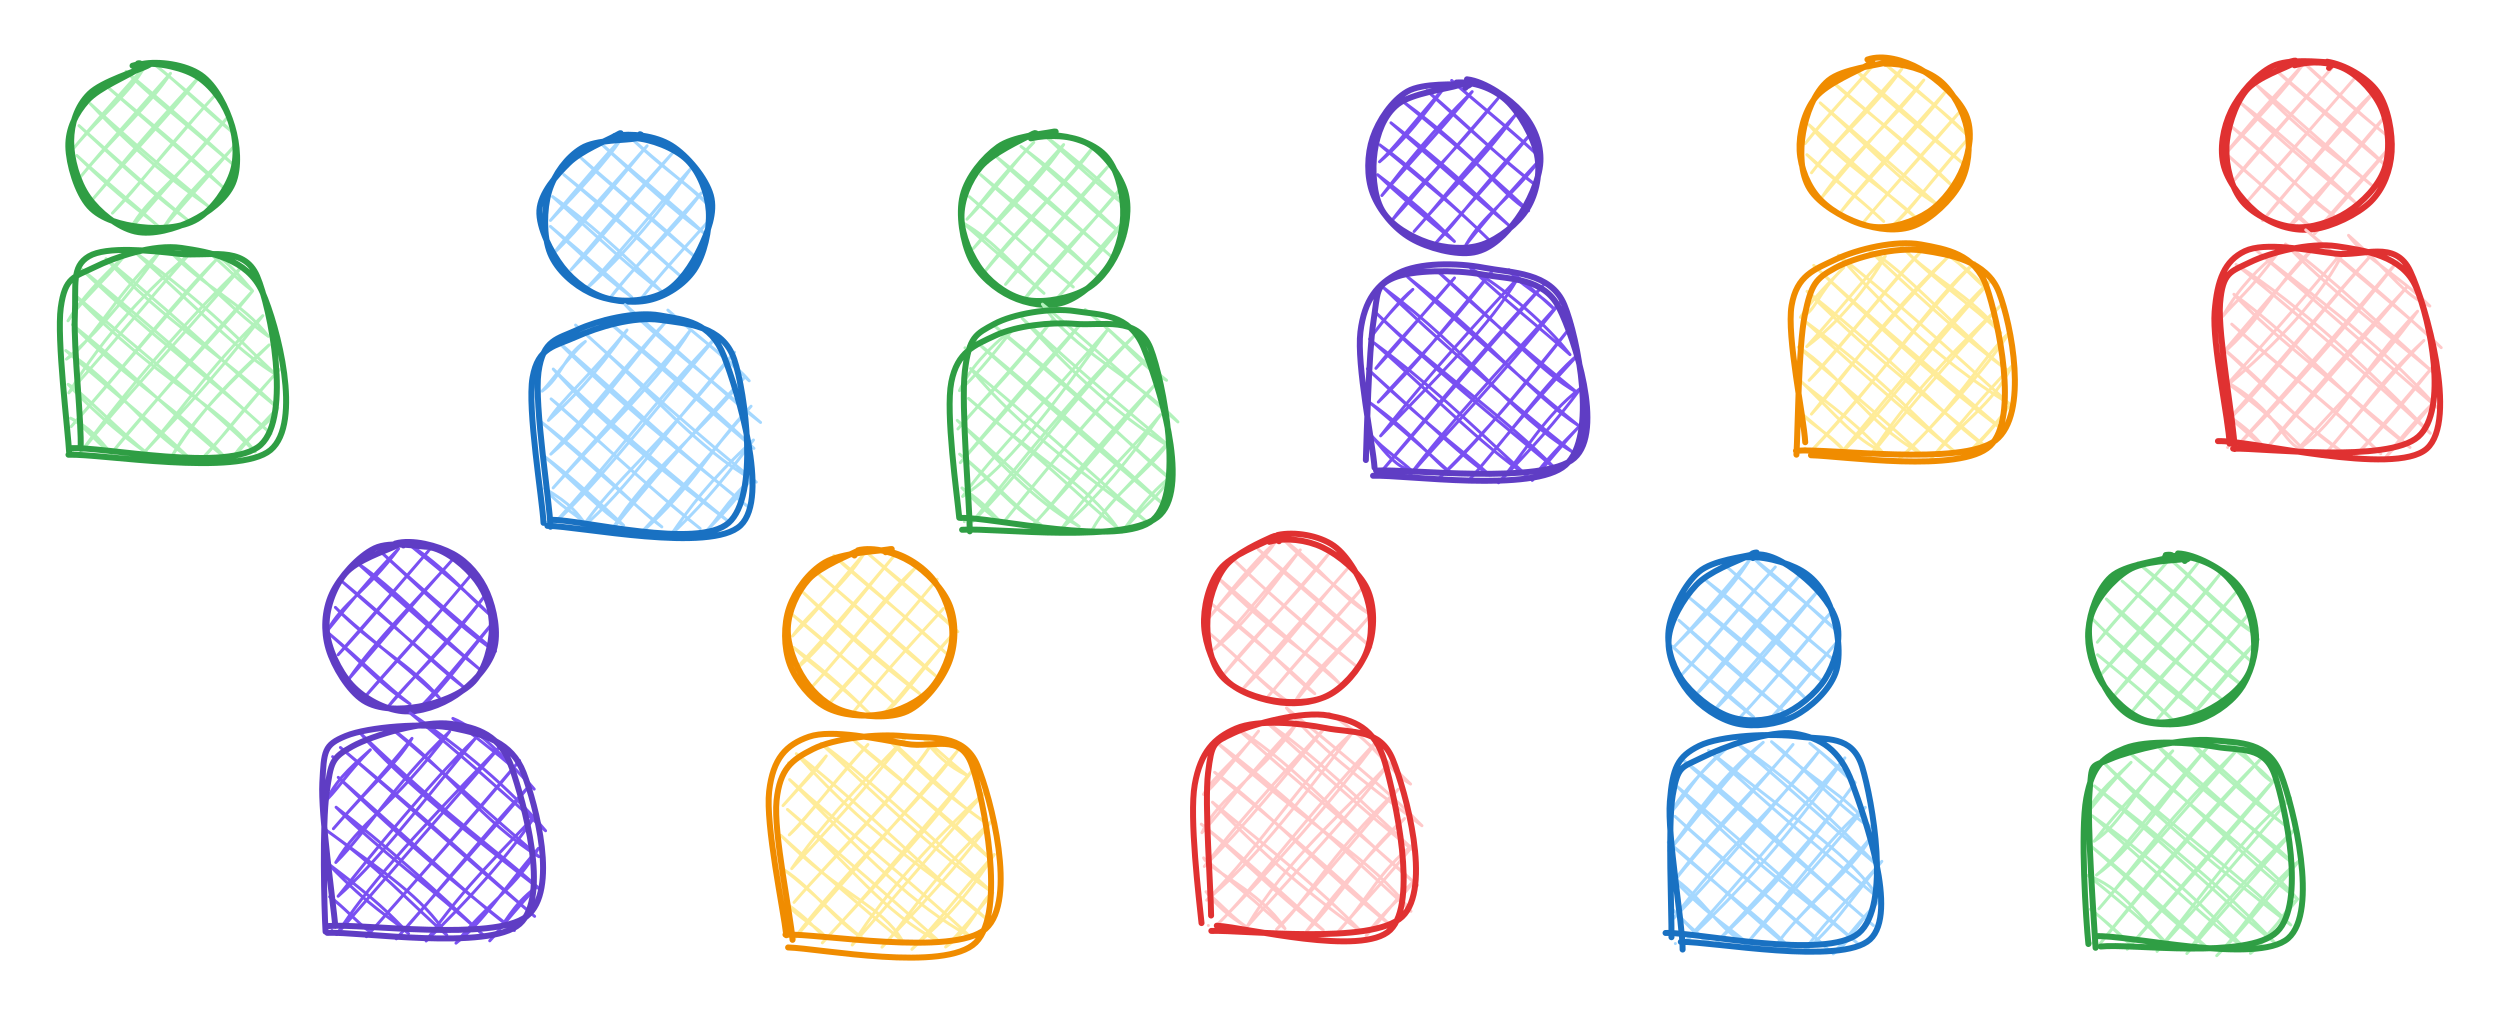 <?xml version="1.0" standalone="no"?>
<!DOCTYPE svg PUBLIC "-//W3C//DTD SVG 1.1//EN" "http://www.w3.org/Graphics/SVG/1.1/DTD/svg11.dtd">
<svg version="1.1" xmlns="http://www.w3.org/2000/svg" viewBox="0 0 417.727 170.016" width="835.455" height="340.032"><!-- svg-source:excalidraw --><defs><style class="style-fonts">
      </style></defs><rect x="0" y="0" width="417.727" height="170.016" fill="#ffffff"></rect><g stroke-linecap="round" transform="translate(54.804 90.718) rotate(0 14 14)"><path d="M2.87 5.14 C2.87 5.14, 2.87 5.14, 2.87 5.14 M2.87 5.14 C2.87 5.14, 2.87 5.14, 2.87 5.14 M-0.02 14.56 C2.3 10.18, 6.47 8.1, 11.79 0.98 M-0.02 14.56 C3.39 10.39, 6.7 6.2, 11.79 0.98 M1.69 18.69 C6.47 13.66, 11.1 7.85, 16.78 1.34 M1.69 18.69 C7.36 12.25, 12.57 6.25, 16.78 1.34 M3.4 22.83 C8.03 16.18, 14.82 9.6, 21.11 2.45 M3.4 22.83 C7.46 18.21, 12.3 12.29, 21.11 2.45 M6.41 25.45 C10.65 20.42, 15.33 15.65, 24.13 5.07 M6.41 25.45 C10.59 20.71, 14.29 16.87, 24.13 5.07 M10.09 27.32 C13.86 22.46, 19.41 18.13, 26.49 8.45 M10.09 27.32 C16.13 20.42, 22.67 13.56, 26.49 8.45 M14.42 28.44 C18.26 25.51, 20.77 21.8, 27.54 13.34 M14.42 28.44 C17.64 25.31, 20.05 22.27, 27.54 13.34 M4.29 24.02 C4.29 24.02, 4.29 24.02, 4.29 24.02 M4.29 24.02 C4.29 24.02, 4.29 24.02, 4.29 24.02 M13.71 26.91 C8.65 23.65, 5.82 20.06, 0.12 15.1 M13.71 26.91 C9.46 23.69, 5.82 19.85, 0.12 15.1 M18.6 25.86 C13.91 20.36, 7.29 17.11, 1.24 10.77 M18.6 25.86 C12.02 19.68, 4.26 13.91, 1.24 10.77 M22.73 24.15 C15.68 17.87, 7.42 10.97, 2.35 6.44 M22.73 24.15 C17.02 19.79, 11.7 14.04, 2.35 6.44 M25.36 21.13 C16.96 14.03, 11.04 7.54, 4.98 3.42 M25.36 21.13 C18.71 15.75, 12.51 10.27, 4.98 3.42 M27.98 18.11 C24.1 15.66, 19.79 11.74, 8.36 1.06 M27.98 18.11 C20.89 12.24, 14.11 6.32, 8.36 1.06 M26.83 11.81 C22.8 8.33, 19.92 4.39, 13.25 0 M26.83 11.81 C24.26 9.19, 21.31 6.59, 13.25 0" stroke="#7950f2" stroke-width="0.5" fill="none"></path><path d="M11.25 0.1 C14.06 -0.69, 18.3 0.43, 20.86 1.81 C23.42 3.19, 25.49 5.69, 26.63 8.38 C27.77 11.06, 28.57 15.08, 27.7 17.92 C26.82 20.77, 23.95 23.74, 21.4 25.44 C18.86 27.14, 15.32 28.4, 12.41 28.11 C9.5 27.83, 6.06 26.02, 3.95 23.72 C1.84 21.43, -0.04 17.45, -0.22 14.35 C-0.41 11.26, 0.94 7.47, 2.85 5.17 C4.76 2.87, 9.6 1.34, 11.23 0.55 C12.85 -0.24, 12.42 0.23, 12.6 0.42 M17.22 0.75 C19.98 1.37, 23.1 4.01, 24.79 6.26 C26.48 8.51, 27.46 11.42, 27.39 14.24 C27.31 17.06, 26.37 20.98, 24.34 23.17 C22.3 25.35, 18.25 26.82, 15.18 27.35 C12.11 27.87, 8.45 27.95, 5.93 26.34 C3.42 24.73, 0.97 20.67, 0.09 17.7 C-0.79 14.72, -0.62 11.29, 0.66 8.49 C1.94 5.69, 5.07 2.21, 7.78 0.9 C10.49 -0.4, 15.36 0.68, 16.92 0.66 C18.48 0.65, 17.05 0.53, 17.14 0.81" stroke="#5f3dc4" stroke-width="1" fill="none"></path></g><g stroke-linecap="round"><g transform="translate(55.469 155.482) rotate(0 16.818 -16.648)" fill-rule="evenodd"><path d="M0.11 -29.05 C0.11 -29.05, 0.11 -29.05, 0.11 -29.05 M0.11 -29.05 C0.11 -29.05, 0.11 -29.05, 0.11 -29.05 M-0.81 -21.9 C0.9 -25.69, 4.5 -28.4, 6.41 -30.2 M-0.81 -21.9 C1.45 -24.22, 2.47 -26.19, 6.41 -30.2 M0.24 -17.01 C3.42 -20.72, 8.17 -25.64, 13.37 -32.11 M0.24 -17.01 C5.71 -23.39, 10.73 -27.67, 13.37 -32.11 M0.64 -11.37 C4.34 -17.85, 10.26 -20.77, 19.66 -33.26 M0.64 -11.37 C6.08 -16.75, 9.75 -23.78, 19.66 -33.26 M1.03 -5.73 C6.9 -13.04, 16.37 -24.73, 24 -32.14 M1.03 -5.73 C7.23 -11.2, 12.48 -18.11, 24 -32.14 M0.77 0.67 C10.45 -10.49, 17.28 -18.18, 28.33 -31.03 M0.77 0.67 C5.85 -7.17, 12.36 -14.49, 28.33 -31.03 M5.76 1.03 C15.28 -9.83, 22.62 -17.78, 31.34 -28.4 M5.76 1.03 C14.22 -8.49, 22.59 -18.05, 31.34 -28.4 M10.75 1.39 C17.55 -6.52, 28.13 -18.19, 33.05 -24.27 M10.75 1.39 C17.35 -5.93, 24.3 -14.81, 33.05 -24.27 M15.73 1.75 C22.3 -7.61, 29 -13.86, 34.1 -19.38 M15.73 1.75 C22.84 -5.1, 29.96 -13.04, 34.1 -19.38 M20.72 2.11 C26.08 -4.61, 30.97 -7.42, 34.5 -13.74 M20.72 2.11 C25.44 -1.57, 28.24 -6.46, 34.5 -13.74 M26.36 1.72 C29.19 -1.22, 29.71 -3.92, 34.24 -7.34 M26.36 1.72 C28.92 -1.28, 31.65 -4.57, 34.24 -7.34 M0 0 C0 0, 0 0, 0 0 M0 0 C0 0, 0 0, 0 0 M6.4 0.26 C4.48 -1.1, 1.2 -4.67, -0.39 -5.64 M6.4 0.26 C4.03 -1.49, 2.17 -3.77, -0.39 -5.64 M12.8 0.52 C9.67 -2.77, 7.53 -4.98, -0.79 -11.29 M12.8 0.52 C9.46 -2.5, 6.82 -3.4, -0.79 -11.29 M19.19 0.78 C15.15 -5.56, 8.75 -9.69, -1.18 -16.93 M19.19 0.78 C12.8 -4.83, 7.62 -10.73, -1.18 -16.93 M25.59 1.05 C16.57 -7.49, 8.67 -14.49, 0.69 -20.6 M25.59 1.05 C16.95 -6.89, 7.87 -13.43, 0.69 -20.6 M30.48 0 C25.19 -4.31, 16.25 -10.89, 1.05 -25.59 M30.48 0 C23.71 -4.97, 18.7 -10.03, 1.05 -25.59 M33.86 -2.37 C21.02 -13.17, 12.11 -21.53, 1.41 -30.58 M33.86 -2.37 C25.42 -9.59, 18.37 -16.5, 1.41 -30.58 M34.97 -6.7 C28.34 -12.82, 20.22 -18.15, 4.78 -32.94 M34.97 -6.7 C23.44 -15.67, 10.92 -25.61, 4.78 -32.94 M34.58 -12.34 C25.18 -18.06, 19.29 -26.94, 9.67 -33.99 M34.58 -12.34 C26.2 -19.56, 18.35 -26.68, 9.67 -33.99 M35.69 -16.67 C29.63 -23.83, 21.85 -30.39, 13.05 -36.35 M35.69 -16.67 C28.23 -23.42, 22.05 -28.9, 13.05 -36.35 M33.79 -23.63 C29.68 -28, 24.41 -33.83, 20.2 -35.44 M33.79 -23.63 C30.49 -27.63, 26.32 -30.3, 20.2 -35.44" stroke="#7950f2" stroke-width="0.5" fill="none"></path><path d="M-1.07 0.19 C-1.31 -3.71, -1.64 -17.89, -0.89 -23.04 C-0.15 -28.2, -0.08 -28.84, 3.39 -30.76 C6.85 -32.67, 15.44 -35.14, 19.89 -34.53 C24.34 -33.93, 28.17 -32.69, 30.08 -27.12 C31.99 -21.55, 36.51 -5.69, 31.37 -1.1 C26.23 3.48, 4.36 0.12, -0.78 0.39 M0.56 -0.76 C0.16 -5.01, -1.9 -19.42, -1.61 -24.71 C-1.32 -30.01, -1.37 -31, 2.31 -32.51 C5.99 -34.02, 15.51 -34.81, 20.47 -33.78 C25.42 -32.74, 30.02 -31.56, 32.03 -26.33 C34.03 -21.09, 37.94 -6.64, 32.52 -2.37 C27.09 1.89, 4.91 -1.22, -0.54 -0.75" stroke="#5f3dc4" stroke-width="1" fill="none"></path></g></g><mask></mask><g stroke-linecap="round" transform="translate(90.73 22.493) rotate(0 14 14)"><path d="M6.76 1.9 C6.76 1.9, 6.76 1.9, 6.76 1.9 M6.76 1.9 C6.76 1.9, 6.76 1.9, 6.76 1.9 M1.25 14.34 C6.15 8.46, 10.6 3.26, 13.06 0.75 M1.25 14.34 C6.03 9.35, 10.53 4.52, 13.06 0.75 M1.65 19.98 C6.16 15.71, 11.25 9.23, 17.39 1.87 M1.65 19.98 C4.6 16.21, 8 12.57, 17.39 1.87 M4.66 22.61 C9 18.3, 11.63 14.6, 21.72 2.98 M4.66 22.61 C8.91 17.6, 13.01 12.55, 21.72 2.98 M7.03 25.98 C14.01 19.71, 20.22 11.98, 24.74 5.61 M7.03 25.98 C13.8 18.68, 20.34 10.49, 24.74 5.61 M11.36 27.1 C15.76 21.27, 21.85 16.1, 26.45 9.74 M11.36 27.1 C14.98 22.61, 19.92 17.15, 26.45 9.74 M16.35 27.46 C18.49 24.68, 20.59 22.31, 27.5 14.63 M16.35 27.46 C18.87 24.23, 21.07 21.72, 27.5 14.63 M7.67 26.23 C7.67 26.23, 7.67 26.23, 7.67 26.23 M7.67 26.23 C7.67 26.23, 7.67 26.23, 7.67 26.23 M14.82 27.15 C10.33 23.02, 8.02 21.06, 1.24 15.34 M14.82 27.15 C9.53 23.24, 4.72 18.41, 1.24 15.34 M19.71 26.1 C13.7 20.17, 7.1 14.15, 1.6 10.36 M19.71 26.1 C15.06 22.6, 10.5 18.41, 1.6 10.36 M23.09 23.74 C16.28 17.56, 11.8 13.29, 3.47 6.68 M23.09 23.74 C17.86 19.28, 12.2 13.99, 3.47 6.68 M25.71 20.72 C18.89 14.36, 10.53 7.6, 6.09 3.66 M25.71 20.72 C18.11 14.12, 10 7.33, 6.09 3.66 M26.83 16.39 C21.82 12.68, 16.65 7.95, 9.47 1.3 M26.83 16.39 C22.09 11.84, 16.83 7.87, 9.47 1.3 M27.94 12.06 C25.11 8.8, 20.83 6.45, 14.36 0.25 M27.94 12.06 C23.75 8, 19.65 5.11, 14.36 0.25" stroke="#a5d8ff" stroke-width="0.5" fill="none"></path><path d="M15.19 0.57 C17.96 0.71, 22.01 2.22, 24.1 4.27 C26.18 6.32, 27.5 9.78, 27.7 12.84 C27.89 15.89, 26.94 20.13, 25.27 22.6 C23.6 25.07, 20.57 27.02, 17.68 27.66 C14.79 28.31, 10.67 27.76, 7.93 26.46 C5.18 25.16, 2.36 22.69, 1.21 19.87 C0.06 17.05, 0.14 12.46, 1.01 9.53 C1.88 6.59, 4.01 3.75, 6.44 2.27 C8.87 0.78, 13.96 1, 15.58 0.62 C17.2 0.23, 16.17 -0.13, 16.16 -0.05 M11.98 0.21 C14.69 -0.28, 18.75 0.15, 21.43 1.81 C24.11 3.46, 27.24 7.27, 28.04 10.14 C28.84 13.01, 27.51 16.34, 26.21 19.04 C24.92 21.74, 22.83 24.95, 20.27 26.35 C17.71 27.74, 13.68 28.1, 10.85 27.4 C8.02 26.7, 5.17 24.58, 3.26 22.13 C1.36 19.67, -0.77 15.55, -0.6 12.66 C-0.42 9.77, 2.19 6.84, 4.29 4.77 C6.39 2.7, 10.55 1.03, 11.99 0.24 C13.42 -0.54, 12.86 -0.23, 12.9 0.08" stroke="#1971c2" stroke-width="1" fill="none"></path></g><g stroke-linecap="round"><g transform="translate(91.395 87.256) rotate(0 15.868 -16.038)" fill-rule="evenodd"><path d="M0.11 -29.05 C0.11 -29.05, 0.11 -29.05, 0.11 -29.05 M0.11 -29.05 C0.11 -29.05, 0.11 -29.05, 0.11 -29.05 M-0.81 -21.9 C2.42 -24.23, 2.83 -27.83, 6.41 -30.2 M-0.81 -21.9 C1.19 -24.02, 3.32 -27.3, 6.41 -30.2 M0.24 -17.01 C2.13 -20.14, 7.49 -24.78, 13.37 -32.11 M0.24 -17.01 C3.72 -20.2, 7.78 -24.21, 13.37 -32.11 M0.64 -11.37 C6.67 -16.36, 12.93 -25.44, 19.66 -33.26 M0.64 -11.37 C7.67 -18.83, 14.05 -27.35, 19.66 -33.26 M1.03 -5.73 C9.85 -15.55, 19.04 -24.06, 24 -32.14 M1.03 -5.73 C10.31 -16.38, 19.04 -25.71, 24 -32.14 M0.77 0.67 C9.74 -8.95, 18.63 -20.97, 28.33 -31.03 M0.77 0.67 C7.68 -5.79, 14.41 -14.15, 28.33 -31.03 M5.76 1.03 C13.72 -5.82, 19.2 -14.51, 31.34 -28.4 M5.76 1.03 C11.15 -6.99, 18.78 -12.49, 31.34 -28.4 M10.75 1.39 C17.3 -9.18, 25.85 -14.89, 33.05 -24.27 M10.75 1.39 C17.37 -6.78, 23.22 -13.69, 33.05 -24.27 M15.73 1.75 C24.36 -5.71, 27.51 -12.66, 34.1 -19.38 M15.73 1.75 C21.81 -4.66, 28.32 -12.8, 34.1 -19.38 M20.72 2.11 C23.81 -2.35, 26.91 -6.71, 34.5 -13.74 M20.72 2.11 C25.19 -2.18, 28.14 -5.27, 34.5 -13.74 M26.36 1.72 C28.69 -0.59, 30.87 -2.84, 34.24 -7.34 M26.36 1.72 C28.32 -0.04, 29.99 -3.53, 34.24 -7.34 M0 0 C0 0, 0 0, 0 0 M0 0 C0 0, 0 0, 0 0 M6.4 0.26 C5.09 -1.42, 4.09 -3.01, -0.39 -5.64 M6.4 0.26 C4.58 -1.64, 2.15 -2.58, -0.39 -5.64 M12.8 0.52 C9.13 -1.79, 5.91 -5.47, -0.79 -11.29 M12.8 0.52 C9.11 -2.93, 4.14 -7.55, -0.79 -11.29 M19.19 0.78 C14.19 -2.91, 8.89 -9.13, -1.18 -16.93 M19.19 0.78 C13.4 -3.91, 8.19 -8.87, -1.18 -16.93 M25.59 1.05 C15.45 -7.03, 4.3 -17.75, 0.69 -20.6 M25.59 1.05 C19.93 -3.31, 13.49 -9.34, 0.69 -20.6 M30.48 0 C18.59 -9.01, 7.74 -17.91, 1.05 -25.59 M30.48 0 C20.09 -8.5, 8.7 -17.97, 1.05 -25.59 M33.86 -2.37 C23.42 -10.56, 14.66 -18.93, 1.41 -30.58 M33.86 -2.37 C22.81 -11.26, 11.85 -20.04, 1.41 -30.58 M34.97 -6.7 C24.86 -12.47, 18.1 -21.24, 4.78 -32.94 M34.97 -6.7 C24.72 -15.03, 16.5 -22.42, 4.78 -32.94 M34.58 -12.34 C29.02 -17.06, 22.44 -22.79, 9.67 -33.99 M34.58 -12.34 C27.91 -18.87, 18.48 -26.81, 9.67 -33.99 M35.69 -16.67 C26.74 -24.51, 17.89 -31.03, 13.05 -36.35 M35.69 -16.67 C30.56 -20.59, 26.76 -24.34, 13.05 -36.35 M33.79 -23.63 C28.68 -28.59, 22.5 -33.24, 20.2 -35.44 M33.79 -23.63 C31.19 -26.67, 28.11 -28.49, 20.2 -35.44" stroke="#a5d8ff" stroke-width="0.5" fill="none"></path><path d="M0.58 0.76 C0.49 -3.23, -2.17 -19.6, -1.42 -25.08 C-0.66 -30.57, 1.72 -30.59, 5.1 -32.16 C8.48 -33.74, 14.79 -35.29, 18.88 -34.55 C22.96 -33.8, 27.35 -33.56, 29.59 -27.71 C31.84 -21.87, 37.27 -4.19, 32.35 0.53 C27.43 5.25, 5.47 0.67, 0.07 0.61 M-0.58 0.11 C-0.75 -3.68, -3.33 -18.98, -2.41 -24.16 C-1.5 -29.35, 1.37 -29.39, 4.92 -31 C8.48 -32.6, 14.53 -34.43, 18.92 -33.8 C23.31 -33.17, 29.37 -32.88, 31.28 -27.23 C33.18 -21.57, 35.43 -4.35, 30.35 0.11 C25.26 4.58, 6 -0.39, 0.75 -0.41" stroke="#1971c2" stroke-width="1" fill="none"></path></g></g><mask></mask><g stroke-linecap="round" transform="translate(160.464 22.408) rotate(0 14 14)"><path d="M3.34 5.56 C3.34 5.56, 3.34 5.56, 3.34 5.56 M3.34 5.56 C3.34 5.56, 3.34 5.56, 3.34 5.56 M1.11 14.22 C3.29 11.88, 4.97 9.01, 12.27 1.39 M1.11 14.22 C5.69 9.62, 9.48 4.01, 12.27 1.39 M2.17 19.11 C7.28 13.45, 13.74 7.08, 17.26 1.75 M2.17 19.11 C7.92 12.17, 13.89 5.47, 17.26 1.75 M3.87 23.24 C10.72 14.16, 18.36 7.92, 22.24 2.11 M3.87 23.24 C8.04 18.13, 13.58 12.65, 22.24 2.11 M7.55 25.11 C12.24 18.91, 16.46 15.32, 24.6 5.49 M7.55 25.11 C13.19 18.78, 17.83 12.69, 24.6 5.49 M10.57 27.74 C16.39 19.87, 23.25 13.92, 26.97 8.87 M10.57 27.74 C16.68 21.04, 22.23 14.35, 26.97 8.87 M16.21 27.34 C21.04 22.23, 24.92 18.41, 27.36 14.51 M16.21 27.34 C19.41 24.04, 21.72 20.77, 27.36 14.51 M3.81 23.05 C3.81 23.05, 3.81 23.05, 3.81 23.05 M3.81 23.05 C3.81 23.05, 3.81 23.05, 3.81 23.05 M13.98 26.6 C8.83 22.08, 5.97 18.07, 0.4 14.79 M13.98 26.6 C11.15 24.07, 7.51 21.16, 0.4 14.79 M18.87 25.55 C14.23 21.94, 8.14 16, 1.51 10.46 M18.87 25.55 C12.27 19.99, 5.47 13.82, 1.51 10.46 M23 23.84 C17.42 18.28, 12.37 14.12, 3.38 6.78 M23 23.84 C17.83 19.1, 12.04 14.62, 3.38 6.78 M25.63 20.82 C19.48 15.29, 11.81 9.38, 6 3.76 M25.63 20.82 C19.13 15.07, 12.05 8.54, 6 3.76 M27.5 17.14 C23.55 13.69, 18.55 8.29, 10.14 2.06 M27.5 17.14 C20.37 11.44, 14.07 5.04, 10.14 2.06 M27.86 12.16 C24.71 9.79, 21.68 7.33, 14.27 0.35 M27.86 12.16 C23.64 7.93, 19.19 4.17, 14.27 0.35" stroke="#b2f2bb" stroke-width="0.5" fill="none"></path><path d="M11.78 0.71 C14.65 0.05, 18.68 0.15, 21.3 1.6 C23.92 3.05, 26.58 6.59, 27.49 9.42 C28.39 12.26, 27.77 15.88, 26.72 18.62 C25.66 21.35, 23.73 24.31, 21.17 25.83 C18.6 27.36, 14.25 28.24, 11.33 27.76 C8.42 27.28, 5.56 25.26, 3.7 22.96 C1.84 20.66, 0.25 16.88, 0.19 13.97 C0.14 11.06, 1.46 7.81, 3.38 5.51 C5.3 3.21, 10.18 1, 11.7 0.17 C13.22 -0.67, 12.38 0.22, 12.48 0.5 M15.46 0.22 C18.34 0.24, 22.19 1.46, 24.15 3.5 C26.11 5.54, 27.07 9.43, 27.2 12.48 C27.32 15.53, 26.54 19.17, 24.89 21.77 C23.24 24.37, 20.01 27.21, 17.27 28.11 C14.54 29.01, 11.09 28.38, 8.5 27.16 C5.91 25.95, 3.08 23.63, 1.73 20.81 C0.38 17.99, -0.37 13.38, 0.4 10.26 C1.17 7.15, 3.84 3.91, 6.32 2.13 C8.81 0.36, 13.84 -0.05, 15.3 -0.36 C16.76 -0.67, 15.28 -0.01, 15.08 0.28" stroke="#2f9e44" stroke-width="1" fill="none"></path></g><g stroke-linecap="round"><g transform="translate(161.129 87.171) rotate(0 16.183 -16.757)" fill-rule="evenodd"><path d="M0.11 -29.05 C0.11 -29.05, 0.11 -29.05, 0.11 -29.05 M0.11 -29.05 C0.11 -29.05, 0.11 -29.05, 0.11 -29.05 M-0.81 -21.9 C0.77 -25.31, 3.72 -28.77, 8.38 -32.47 M-0.81 -21.9 C1.41 -23.93, 3.65 -26.48, 8.38 -32.47 M-1.07 -15.5 C3.66 -20.9, 7.03 -24.4, 14.68 -33.62 M-1.07 -15.5 C2.51 -19.84, 5.84 -22.39, 14.68 -33.62 M-0.67 -9.86 C7.28 -19.34, 13.63 -26.74, 19.66 -33.26 M-0.67 -9.86 C6.52 -17.94, 15.1 -27.75, 19.66 -33.26 M-0.28 -4.22 C5.7 -8.25, 11.07 -13.98, 24 -32.14 M-0.28 -4.22 C5.91 -12.58, 12.08 -18.26, 24 -32.14 M1.43 -0.08 C8.83 -9.23, 18.55 -21.62, 28.33 -31.03 M1.43 -0.08 C9.18 -7.58, 15.59 -17.66, 28.33 -31.03 M6.41 0.28 C12.78 -7.45, 21.07 -18.1, 30.03 -26.89 M6.41 0.28 C15.74 -11.44, 25.26 -22.24, 30.03 -26.89 M11.4 0.64 C16.25 -4.57, 22.28 -11.42, 31.74 -22.76 M11.4 0.64 C16.57 -4.75, 19.29 -9.71, 31.74 -22.76 M16.39 1 C22.87 -4.7, 27.47 -10.28, 32.79 -17.87 M16.39 1 C21.02 -5.64, 26.99 -10.93, 32.79 -17.87 M21.38 1.36 C24.54 -4.61, 31.22 -8.58, 34.5 -13.74 M21.38 1.36 C23.36 -2.39, 27.07 -5.5, 34.5 -13.74 M26.36 1.72 C29.68 -2.42, 33.08 -4.65, 34.24 -7.34 M26.36 1.72 C28.86 -1.81, 31.02 -4.68, 34.24 -7.34 M0 0 C0 0, 0 0, 0 0 M0 0 C0 0, 0 0, 0 0 M6.4 0.26 C4.7 -1.07, 3.76 -2.9, -0.39 -5.64 M6.4 0.26 C4.68 -0.91, 3.37 -1.84, -0.39 -5.64 M12.8 0.52 C8.23 -2.5, 3.78 -7.92, -0.79 -11.29 M12.8 0.52 C7.7 -2.45, 4.66 -6.86, -0.79 -11.29 M19.19 0.78 C11.3 -3.63, 5.34 -10.78, -1.18 -16.93 M19.19 0.78 C14.01 -2.81, 9.81 -7.36, -1.18 -16.93 M25.59 1.05 C20.57 -6.23, 12.32 -10.32, 0.69 -20.6 M25.59 1.05 C20 -3.44, 15.95 -7.94, 0.69 -20.6 M30.48 0 C21.41 -7.05, 9.21 -15.49, 1.05 -25.59 M30.48 0 C23.48 -5.89, 16.61 -12.67, 1.05 -25.59 M33.86 -2.37 C21.53 -13.79, 11.96 -21.67, 1.41 -30.58 M33.86 -2.37 C22.45 -11.89, 9.89 -22.99, 1.41 -30.58 M34.97 -6.7 C28.81 -11.39, 21.73 -19.49, 4.78 -32.94 M34.97 -6.7 C24.74 -15.7, 13.94 -25.15, 4.78 -32.94 M34.58 -12.34 C24.08 -18.73, 16.68 -26.46, 9.67 -33.99 M34.58 -12.34 C27.36 -18.52, 20.97 -23.47, 9.67 -33.99 M35.69 -16.67 C28.78 -23.9, 17.97 -28.73, 13.05 -36.35 M35.69 -16.67 C27.21 -23.87, 18.7 -31.77, 13.05 -36.35 M33.79 -23.63 C29.32 -26.03, 27.62 -29.4, 20.2 -35.44 M33.79 -23.63 C29.57 -26.89, 26.21 -30.5, 20.2 -35.44" stroke="#b2f2bb" stroke-width="0.5" fill="none"></path><path d="M-0.85 -0.66 C-1.2 -4.48, -3.18 -18.26, -2.17 -23.34 C-1.17 -28.41, 1.7 -29.48, 5.17 -31.1 C8.63 -32.72, 14.31 -33.41, 18.63 -33.05 C22.96 -32.7, 28.96 -34.42, 31.11 -28.97 C33.26 -23.51, 36.82 -5.04, 31.53 -0.32 C26.23 4.41, 4.6 -0.84, -0.66 -0.63 M0.91 1.61 C0.93 -2.53, -0.59 -19.39, 0.09 -25.16 C0.78 -30.94, 1.95 -31.37, 5.02 -33.04 C8.1 -34.71, 14.4 -35.83, 18.55 -35.18 C22.7 -34.53, 27.57 -34.81, 29.94 -29.14 C32.31 -23.47, 37.8 -6.26, 32.75 -1.18 C27.7 3.91, 5.28 0.97, -0.37 1.35" stroke="#2f9e44" stroke-width="1" fill="none"></path></g></g><mask></mask><g stroke-linecap="round" transform="translate(130.981 91.748) rotate(0 14 14)"><path d="M6.97 2.09 C6.97 2.09, 6.97 2.09, 6.97 2.09 M6.97 2.09 C6.97 2.09, 6.97 2.09, 6.97 2.09 M1.46 14.52 C4.68 10, 9.72 6.48, 13.27 0.94 M1.46 14.52 C5.47 10.47, 8.89 5.98, 13.27 0.94 M1.86 20.17 C5.82 17.08, 9.73 11.67, 18.26 1.3 M1.86 20.17 C7.28 14.38, 12.91 7.7, 18.26 1.3 M4.22 23.55 C10.75 16.53, 17.02 7.55, 21.94 3.17 M4.22 23.55 C8.99 18.38, 12.24 14.05, 21.94 3.17 M7.24 26.17 C11.61 21.55, 16.6 15.93, 25.61 5.04 M7.24 26.17 C11.22 21.27, 15.52 17.27, 25.61 5.04 M11.57 27.28 C14.83 23.2, 17.03 20.44, 26.66 9.93 M11.57 27.28 C15.74 21.93, 19.68 17.56, 26.66 9.93 M16.56 27.64 C19.75 25.2, 21.23 22.23, 28.37 14.06 M16.56 27.64 C19.42 24.89, 21.52 21.6, 28.37 14.06 M7.29 26.67 C7.29 26.67, 7.29 26.67, 7.29 26.67 M7.29 26.67 C7.29 26.67, 7.29 26.67, 7.29 26.67 M14.44 27.59 C11.39 24.58, 7.84 21.07, 1.61 16.43 M14.44 27.59 C9.69 22.86, 3.82 18.65, 1.61 16.43 M18.58 25.88 C15.28 22.5, 9.73 18.14, 1.22 10.79 M18.58 25.88 C12.65 20.73, 7.37 15.63, 1.22 10.79 M22.71 24.17 C15.75 19.03, 8.67 12.54, 3.09 7.12 M22.71 24.17 C17.99 19.97, 13.1 16.31, 3.09 7.12 M25.34 21.16 C19.02 15.37, 10.77 8.51, 5.71 4.1 M25.34 21.16 C19.63 16.6, 15.13 12.23, 5.71 4.1 M27.2 17.48 C20.62 11.27, 12.93 5.54, 8.34 1.08 M27.2 17.48 C23.08 13.96, 18.59 9.78, 8.34 1.08 M29.07 13.81 C24.19 9.46, 18.88 5.03, 13.98 0.68 M29.07 13.81 C23.82 8.62, 17.98 4.12, 13.98 0.68" stroke="#ffec99" stroke-width="0.5" fill="none"></path><path d="M16.76 0.27 C19.6 0.61, 22.95 2.61, 24.85 4.95 C26.74 7.29, 28.2 11.24, 28.15 14.31 C28.09 17.37, 26.48 21.15, 24.51 23.36 C22.54 25.58, 19.23 27.09, 16.31 27.59 C13.39 28.1, 9.55 27.8, 6.99 26.41 C4.44 25.02, 2.01 22.03, 0.99 19.26 C-0.03 16.48, -0.08 12.61, 0.9 9.77 C1.87 6.94, 4.11 3.85, 6.85 2.23 C9.59 0.62, 15.65 0.36, 17.34 0.07 C19.03 -0.21, 17.12 0.28, 17 0.53 M12.38 0.2 C15.05 -0.46, 18.62 0.59, 21.18 2.14 C23.74 3.7, 26.7 6.71, 27.76 9.54 C28.81 12.37, 28.72 16.19, 27.52 19.12 C26.32 22.05, 23.47 25.77, 20.58 27.11 C17.69 28.44, 13.02 28, 10.18 27.13 C7.33 26.26, 5.09 24.2, 3.5 21.88 C1.92 19.56, 0.55 16, 0.66 13.2 C0.77 10.39, 2.21 7.18, 4.16 5.03 C6.12 2.88, 11.1 0.94, 12.37 0.28 C13.65 -0.38, 11.85 0.83, 11.79 1.07" stroke="#f08c00" stroke-width="1" fill="none"></path></g><g stroke-linecap="round"><g transform="translate(131.645 156.511) rotate(0 16.173 -15.194)" fill-rule="evenodd"><path d="M0.11 -29.05 C0.11 -29.05, 0.11 -29.05, 0.11 -29.05 M0.11 -29.05 C0.11 -29.05, 0.11 -29.05, 0.11 -29.05 M-0.81 -21.9 C2.03 -25.09, 4.72 -27.66, 6.41 -30.2 M-0.81 -21.9 C1.18 -24.1, 3.59 -26.94, 6.41 -30.2 M0.24 -17.01 C4.16 -21.11, 6.4 -24.22, 13.37 -32.11 M0.24 -17.01 C3.32 -19.79, 6.9 -25.11, 13.37 -32.11 M0.64 -11.37 C6.17 -17.37, 13.51 -25.12, 19.66 -33.26 M0.64 -11.37 C5.4 -18.4, 10.78 -24.08, 19.66 -33.26 M1.03 -5.73 C7.44 -13.2, 18.66 -23.83, 24 -32.14 M1.03 -5.73 C8.82 -14.75, 17.48 -22.85, 24 -32.14 M0.77 0.67 C10.05 -11.71, 21.74 -21.92, 28.33 -31.03 M0.77 0.67 C9.93 -9.95, 18.58 -19.51, 28.33 -31.03 M5.76 1.03 C11.34 -5.12, 21.9 -15.86, 31.34 -28.4 M5.76 1.03 C11.31 -4.85, 15.85 -10.16, 31.34 -28.4 M10.75 1.39 C16.66 -8.02, 24.89 -16.61, 33.05 -24.27 M10.75 1.39 C18.66 -7.47, 27.2 -17.74, 33.05 -24.27 M15.73 1.75 C18.88 -1.3, 22.93 -8.78, 34.1 -19.38 M15.73 1.75 C19.27 -2.42, 24.28 -6.64, 34.1 -19.38 M20.72 2.11 C23.68 -0.8, 28.5 -4.39, 34.5 -13.74 M20.72 2.11 C25.77 -3.17, 27.93 -6.29, 34.5 -13.74 M26.36 1.72 C30.44 -0.95, 32.57 -6.6, 34.24 -7.34 M26.36 1.72 C28.96 -0.91, 31.24 -3.69, 34.24 -7.34 M0 0 C0 0, 0 0, 0 0 M0 0 C0 0, 0 0, 0 0 M6.4 0.26 C5.18 -1.68, 2.62 -2.33, -0.39 -5.64 M6.4 0.26 C4.52 -1.31, 3.47 -2.92, -0.39 -5.64 M12.8 0.52 C7.27 -3.17, 4.42 -7.9, -0.79 -11.29 M12.8 0.52 C8.72 -2.57, 4.37 -7.42, -0.79 -11.29 M19.19 0.78 C15.65 -5.35, 8.73 -6.81, -1.18 -16.93 M19.19 0.78 C13.06 -4.3, 5.64 -10.73, -1.18 -16.93 M25.59 1.05 C15.54 -4.29, 10.92 -11.69, -0.07 -21.26 M25.59 1.05 C17.71 -6.02, 8.88 -13.66, -0.07 -21.26 M30.48 0 C20.74 -5.42, 13.62 -12.89, 0.29 -26.25 M30.48 0 C20.36 -9.51, 8.6 -18.71, 0.29 -26.25 M33.1 -3.02 C27.04 -8.85, 15.3 -15.08, 1.41 -30.58 M33.1 -3.02 C22.2 -11.74, 13.96 -20.61, 1.41 -30.58 M34.22 -7.35 C22.21 -18.16, 12.23 -27.52, 5.54 -32.28 M34.22 -7.35 C21.87 -16.13, 10.98 -27.41, 5.54 -32.28 M33.82 -13 C26.09 -20.98, 20.24 -24.56, 10.43 -33.34 M33.82 -13 C28.99 -17.03, 24.18 -22.18, 10.43 -33.34 M32.67 -19.3 C26.31 -23.7, 20.93 -29.72, 16.07 -33.73 M32.67 -19.3 C28.01 -22.72, 22.99 -26.35, 16.07 -33.73 M30.02 -26.91 C26.83 -28.44, 24.56 -30.5, 22.47 -33.47 M30.02 -26.91 C28.49 -28.08, 26.9 -29.43, 22.47 -33.47" stroke="#ffec99" stroke-width="0.5" fill="none"></path><path d="M0.78 0.53 C0.51 -3.36, -2.45 -17.44, -1.89 -22.76 C-1.32 -28.07, 0.63 -29.55, 4.18 -31.34 C7.73 -33.14, 14.83 -33.96, 19.41 -33.51 C23.99 -33.06, 29.38 -34.01, 31.65 -28.64 C33.92 -23.27, 38.38 -6.03, 33.04 -1.31 C27.7 3.41, 5.03 -0.59, -0.4 -0.34 M-0.26 -0.24 C-0.73 -4.48, -3.76 -18.75, -3.13 -24.27 C-2.5 -29.8, -0.29 -32.08, 3.52 -33.41 C7.33 -34.73, 15.2 -33.01, 19.74 -32.22 C24.28 -31.42, 28.82 -34.17, 30.76 -28.64 C32.7 -23.11, 36.52 -4.1, 31.4 0.97 C26.28 6.04, 5.32 1.96, 0.04 1.8" stroke="#f08c00" stroke-width="1" fill="none"></path></g></g><mask></mask><g stroke-linecap="round" transform="translate(201.239 89.875) rotate(0 14 14)"><path d="M2.78 5.06 C2.78 5.06, 2.78 5.06, 2.78 5.06 M2.78 5.06 C2.78 5.06, 2.78 5.06, 2.78 5.06 M-0.11 14.48 C3.85 9.39, 9.99 3.63, 11.7 0.9 M-0.11 14.48 C4 9.25, 8.52 3.69, 11.7 0.9 M1.6 18.61 C6.12 15.01, 9.89 10.18, 16.03 2.01 M1.6 18.61 C5.05 14.96, 7.31 12.07, 16.03 2.01 M3.3 22.75 C8.61 15.9, 14.99 10.19, 21.02 2.37 M3.3 22.75 C8.29 17.09, 13.33 11.38, 21.02 2.37 M6.32 25.37 C13.26 18.59, 19.03 10.5, 24.04 5 M6.32 25.37 C13.15 16.94, 20.47 9.24, 24.04 5 M10.65 26.49 C14.89 21.34, 20.31 15.14, 26.4 8.37 M10.65 26.49 C15.62 20.55, 20.83 14.88, 26.4 8.37 M14.99 27.6 C18.33 21.9, 23.31 18.15, 27.45 13.26 M14.99 27.6 C19.28 22.09, 24.37 17.1, 27.45 13.26 M3.39 23.54 C3.39 23.54, 3.39 23.54, 3.39 23.54 M3.39 23.54 C3.39 23.54, 3.39 23.54, 3.39 23.54 M13.56 27.08 C9.34 24.46, 7.39 21.21, -0.02 15.27 M13.56 27.08 C8.32 23.19, 4.31 18.59, -0.02 15.27 M18.45 26.03 C13.9 22.64, 11.7 19.02, 1.09 10.94 M18.45 26.03 C12.56 20.3, 6.47 15.56, 1.09 10.94 M22.58 24.32 C17.99 19.25, 11.64 16.46, 2.21 6.61 M22.58 24.32 C14.81 17.65, 7.97 11.41, 2.21 6.61 M25.21 21.3 C18.74 16.16, 13.43 11.75, 4.83 3.59 M25.21 21.3 C16.69 14.34, 8.81 7.56, 4.83 3.59 M27.83 18.28 C21.45 12.88, 14.38 6.81, 8.96 1.88 M27.83 18.28 C22.17 13.03, 15.97 7.7, 8.96 1.88 M27.44 12.64 C22.73 9.89, 19.41 4.92, 13.1 0.18 M27.44 12.64 C21.99 8.15, 17.16 4.25, 13.1 0.18" stroke="#ffc9c9" stroke-width="0.5" fill="none"></path><path d="M10.85 0.66 C13.54 -0.1, 17.07 0.3, 19.79 1.61 C22.51 2.92, 25.91 5.75, 27.2 8.51 C28.48 11.27, 28.46 15.27, 27.5 18.16 C26.54 21.05, 23.87 24.31, 21.42 25.87 C18.97 27.43, 15.77 27.86, 12.82 27.52 C9.87 27.18, 5.86 25.95, 3.72 23.82 C1.57 21.7, 0.15 17.86, -0.04 14.78 C-0.23 11.69, 0.71 7.72, 2.58 5.29 C4.45 2.85, 9.63 1.02, 11.18 0.15 C12.73 -0.72, 11.79 -0.18, 11.89 0.08 M12.25 -0.48 C15.03 -1.09, 19.13 -0.44, 21.62 1.31 C24.1 3.07, 26.26 7.06, 27.16 10.05 C28.06 13.04, 28.11 16.53, 27.01 19.26 C25.91 21.98, 23.28 25.1, 20.56 26.4 C17.85 27.69, 13.73 27.64, 10.74 27.03 C7.74 26.42, 4.29 24.98, 2.59 22.74 C0.88 20.49, 0.36 16.56, 0.52 13.56 C0.67 10.57, 1.72 7.04, 3.51 4.75 C5.29 2.47, 9.73 0.57, 11.23 -0.13 C12.72 -0.83, 12.37 0.41, 12.47 0.56" stroke="#e03131" stroke-width="1" fill="none"></path></g><g stroke-linecap="round"><g transform="translate(201.904 154.638) rotate(0 16.07 -16.3)" fill-rule="evenodd"><path d="M0.11 -29.05 C0.11 -29.05, 0.11 -29.05, 0.11 -29.05 M0.11 -29.05 C0.11 -29.05, 0.11 -29.05, 0.11 -29.05 M-0.81 -21.9 C0.93 -23.15, 3.07 -26.11, 8.38 -32.47 M-0.81 -21.9 C1.13 -25.26, 4.38 -27.34, 8.38 -32.47 M-1.07 -15.5 C1.64 -21.51, 9.4 -25.62, 14.68 -33.62 M-1.07 -15.5 C2.99 -19.98, 7.04 -25.68, 14.68 -33.62 M-0.67 -9.86 C6.13 -16.76, 12.42 -24.43, 19.66 -33.26 M-0.67 -9.86 C4.71 -16.85, 9.07 -21.71, 19.66 -33.26 M-0.28 -4.22 C8.97 -13.4, 16.3 -25.51, 24 -32.14 M-0.28 -4.22 C6.05 -9.56, 11.35 -15.5, 24 -32.14 M1.43 -0.08 C10.1 -8.79, 21.74 -21.97, 28.33 -31.03 M1.43 -0.08 C8.18 -6.73, 13.1 -14.5, 28.33 -31.03 M6.41 0.28 C12.92 -10.93, 23.05 -19.32, 30.03 -26.89 M6.41 0.28 C14.58 -8.98, 24 -18.7, 30.03 -26.89 M11.4 0.64 C15.92 -3.26, 20.05 -11.69, 31.74 -22.76 M11.4 0.64 C19.4 -7.98, 25.32 -15.57, 31.74 -22.76 M16.39 1 C20.46 -4.43, 23.5 -8.33, 32.79 -17.87 M16.39 1 C21.95 -4.55, 26.19 -12.2, 32.79 -17.87 M21.38 1.36 C26.75 -4.24, 28.24 -8.95, 34.5 -13.74 M21.38 1.36 C25.32 -3.14, 30.15 -8.3, 34.5 -13.74 M26.36 1.72 C29.48 -2.85, 32.51 -4.51, 34.24 -7.34 M26.36 1.72 C29.71 -1.94, 31.58 -4.73, 34.24 -7.34 M0 0 C0 0, 0 0, 0 0 M0 0 C0 0, 0 0, 0 0 M6.4 0.26 C4.95 -0.68, 2.34 -2.14, -0.39 -5.64 M6.4 0.26 C4.02 -1.3, 2.02 -3.68, -0.39 -5.64 M12.8 0.52 C8.56 -5.86, 0.29 -9.13, -0.79 -11.29 M12.8 0.52 C9.43 -2.71, 6.79 -4.84, -0.79 -11.29 M19.19 0.78 C10.78 -6.82, 4.75 -12.33, -1.18 -16.93 M19.19 0.78 C10.72 -5.62, 3.91 -12.88, -1.18 -16.93 M25.59 1.05 C19.12 -3.51, 10.88 -10.11, 0.69 -20.6 M25.59 1.05 C18.27 -6.43, 10.32 -12.71, 0.69 -20.6 M30.48 0 C22.54 -7.29, 17.56 -12.06, 1.05 -25.59 M30.48 0 C19.17 -9.07, 9.2 -19.87, 1.05 -25.59 M33.86 -2.37 C26.93 -11.67, 17.82 -15.47, 1.41 -30.58 M33.86 -2.37 C21.46 -13.94, 9.97 -24.18, 1.41 -30.58 M34.97 -6.7 C22.48 -17.17, 15.25 -26.29, 4.78 -32.94 M34.97 -6.7 C24.29 -16.23, 13.66 -25, 4.78 -32.94 M34.58 -12.34 C26.91 -18.12, 16.36 -28.02, 9.67 -33.99 M34.58 -12.34 C25.75 -20.53, 17.22 -28.97, 9.67 -33.99 M35.69 -16.67 C25.07 -24.63, 18.06 -30.05, 13.05 -36.35 M35.69 -16.67 C31.16 -21.31, 26.37 -25.49, 13.05 -36.35 M33.79 -23.63 C29.91 -25.91, 27.98 -30.56, 20.2 -35.44 M33.79 -23.63 C29.52 -27.74, 25.06 -32.36, 20.2 -35.44" stroke="#ffc9c9" stroke-width="0.5" fill="none"></path><path d="M-1.14 -0.4 C-1.53 -4.27, -3.23 -18.13, -2.27 -23.55 C-1.31 -28.97, 0.97 -31.34, 4.61 -32.91 C8.26 -34.48, 15.25 -33.85, 19.61 -32.98 C23.98 -32.12, 28.69 -32.98, 30.82 -27.72 C32.95 -22.47, 37.44 -6.23, 32.38 -1.46 C27.33 3.32, 6.06 0.73, 0.5 0.91 M0.46 -1.66 C0.44 -5.87, -0.67 -20.4, -0.05 -25.48 C0.57 -30.56, 0.83 -30.54, 4.18 -32.14 C7.53 -33.73, 15.83 -35.89, 20.05 -35.08 C24.27 -34.26, 27.77 -33.22, 29.5 -27.25 C31.22 -21.28, 35.08 -3.8, 30.4 0.75 C25.72 5.3, 6.27 0.31, 1.41 0.04" stroke="#e03131" stroke-width="1" fill="none"></path></g></g><mask></mask><g stroke-linecap="round" transform="translate(228.998 13.792) rotate(0 14 14)"><path d="M4.4 3.82 C4.4 3.82, 4.4 3.82, 4.4 3.82 M4.4 3.82 C4.4 3.82, 4.4 3.82, 4.4 3.82 M1.51 13.24 C5.64 9.82, 9.33 4.88, 12.66 0.41 M1.51 13.24 C4.03 10.82, 5.97 8.22, 12.66 0.41 M1.9 18.88 C5.83 13.8, 10.45 7.91, 16.99 1.52 M1.9 18.88 C6.51 13.46, 10.88 8.95, 16.99 1.52 M3.61 23.01 C7.74 17.31, 13.61 12.2, 21.32 2.64 M3.61 23.01 C7.63 18.7, 11.36 14.04, 21.32 2.64 M7.29 24.88 C12.66 18.55, 17.69 14.26, 24.34 5.26 M7.29 24.88 C10.75 21.13, 13.95 16.61, 24.34 5.26 M10.96 26.75 C14.8 22.96, 16.87 19.24, 26.71 8.64 M10.96 26.75 C15.53 21.3, 21.25 15.41, 26.71 8.64 M15.95 27.11 C18.81 22.17, 23.18 19.66, 28.41 12.77 M15.95 27.11 C20.76 21.05, 26.09 15.3, 28.41 12.77 M1.59 21.04 C1.59 21.04, 1.59 21.04, 1.59 21.04 M1.59 21.04 C1.59 21.04, 1.59 21.04, 1.59 21.04 M14.02 26.55 C10.17 22.53, 6.23 19.24, 1.19 15.4 M14.02 26.55 C9.21 22.65, 4.38 18.46, 1.19 15.4 M19.66 26.15 C13.3 19.97, 6.11 13.59, 1.55 10.41 M19.66 26.15 C14.77 21.29, 9.35 16.91, 1.55 10.41 M23.04 23.79 C17.98 19.03, 13.58 14.6, 3.42 6.73 M23.04 23.79 C18.93 20.31, 14.05 16.07, 3.42 6.73 M26.42 21.43 C21.5 18.39, 18.31 12.59, 5.29 3.06 M26.42 21.43 C18.43 13.87, 9.5 6.51, 5.29 3.06 M27.54 17.1 C20.02 11.14, 14.44 5.84, 9.42 1.35 M27.54 17.1 C21.57 12.64, 16.35 7.22, 9.42 1.35 M27.9 12.11 C24.13 8.43, 19.16 4.56, 13.56 -0.35 M27.9 12.11 C22.62 7.17, 17.27 3.04, 13.56 -0.35" stroke="#7950f2" stroke-width="0.5" fill="none"></path><path d="M14.38 0 C17.19 -0.17, 20.36 0.89, 22.6 2.9 C24.84 4.92, 27.21 9.07, 27.82 12.1 C28.42 15.12, 27.74 18.57, 26.22 21.06 C24.69 23.56, 21.44 26.13, 18.67 27.07 C15.89 28.01, 12.35 27.68, 9.56 26.73 C6.78 25.78, 3.44 23.9, 1.96 21.36 C0.48 18.83, 0.26 14.48, 0.7 11.52 C1.13 8.57, 2.23 5.47, 4.56 3.63 C6.88 1.79, 12.97 1.02, 14.64 0.47 C16.31 -0.08, 14.6 0.14, 14.59 0.32 M16.12 -0.54 C19.16 -0.2, 23.24 2.67, 25.29 4.96 C27.33 7.25, 28.52 10.25, 28.39 13.22 C28.25 16.2, 26.35 20.28, 24.5 22.8 C22.64 25.33, 20.23 27.84, 17.27 28.38 C14.32 28.92, 9.58 27.69, 6.77 26.05 C3.95 24.42, 1.46 21.36, 0.39 18.55 C-0.68 15.74, -0.59 12.04, 0.37 9.2 C1.33 6.36, 3.57 2.98, 6.16 1.49 C8.76 0, 14.34 0.38, 15.96 0.28 C17.57 0.18, 15.76 0.62, 15.85 0.88" stroke="#5f3dc4" stroke-width="1" fill="none"></path></g><g stroke-linecap="round"><g transform="translate(229.662 78.555) rotate(0 16.563 -16.303)" fill-rule="evenodd"><path d="M0.11 -29.05 C0.11 -29.05, 0.11 -29.05, 0.11 -29.05 M0.11 -29.05 C0.11 -29.05, 0.11 -29.05, 0.11 -29.05 M-0.81 -21.9 C1.16 -24.5, 1.57 -25.39, 6.41 -30.2 M-0.81 -21.9 C1.83 -25.48, 4.47 -28.66, 6.41 -30.2 M0.24 -17.01 C3.2 -20.88, 6.69 -24.18, 13.37 -32.11 M0.24 -17.01 C4.78 -21.89, 10.02 -28.48, 13.37 -32.11 M0.64 -11.37 C7.35 -17.9, 11.36 -23.45, 19.66 -33.26 M0.64 -11.37 C5.23 -16.68, 11.49 -22.5, 19.66 -33.26 M1.03 -5.73 C11 -16.12, 19.34 -24.14, 24 -32.14 M1.03 -5.73 C6.27 -12.43, 13.05 -20.34, 24 -32.14 M0.77 0.67 C6.41 -5.76, 15.8 -16.89, 28.33 -31.03 M0.77 0.67 C9.23 -9.27, 18.71 -20.98, 28.33 -31.03 M5.76 1.03 C11.51 -5.62, 20.54 -14.83, 31.34 -28.4 M5.76 1.03 C12.22 -7.59, 20.15 -15.82, 31.34 -28.4 M10.75 1.39 C18.87 -6.65, 25.01 -13.9, 33.05 -24.27 M10.75 1.39 C16.31 -3.63, 22.09 -10.64, 33.05 -24.27 M15.73 1.75 C18.6 -1.3, 22.36 -6.69, 34.1 -19.38 M15.73 1.75 C22.34 -5.58, 28.94 -15.15, 34.1 -19.38 M20.72 2.11 C24.91 -2.51, 28.32 -9.06, 34.5 -13.74 M20.72 2.11 C25.92 -3.23, 30.48 -8.25, 34.5 -13.74 M26.36 1.72 C27.19 0.02, 29.86 -2.93, 34.24 -7.34 M26.36 1.72 C29.09 -1.39, 31.43 -4.34, 34.24 -7.34 M0 0 C0 0, 0 0, 0 0 M0 0 C0 0, 0 0, 0 0 M6.4 0.26 C3.59 -0.66, 2.17 -2.44, -0.39 -5.64 M6.4 0.26 C4.26 -1.77, 1.49 -3.5, -0.39 -5.64 M12.8 0.52 C10.08 -1.24, 6.58 -6.1, -0.79 -11.29 M12.8 0.52 C8.47 -3.39, 6.05 -5.54, -0.79 -11.29 M19.19 0.78 C15.35 -1.63, 9.21 -7.63, -1.18 -16.93 M19.19 0.78 C14.51 -3.53, 10.34 -6.07, -1.18 -16.93 M25.59 1.05 C15.56 -8.24, 9.08 -14.48, -0.07 -21.26 M25.59 1.05 C17.36 -4.71, 10.38 -11.96, -0.07 -21.26 M30.48 0 C20.36 -8.55, 9.33 -17.3, 0.29 -26.25 M30.48 0 C21.11 -9.51, 10.1 -16.82, 0.29 -26.25 M33.1 -3.02 C23.01 -9.12, 16.17 -19.51, 1.41 -30.58 M33.1 -3.02 C21.39 -12.4, 10.06 -22.17, 1.41 -30.58 M34.22 -7.35 C26.47 -12.33, 19.32 -21.6, 5.54 -32.28 M34.22 -7.35 C28.84 -11.66, 21.39 -18.02, 5.54 -32.28 M33.82 -13 C27.77 -16.36, 23.48 -22.01, 10.43 -33.34 M33.82 -13 C25.29 -19.93, 18.04 -26.15, 10.43 -33.34 M32.67 -19.3 C30.04 -22.75, 24.04 -28.83, 16.07 -33.73 M32.67 -19.3 C27.79 -23.69, 22.41 -27.84, 16.07 -33.73 M30.02 -26.91 C27.91 -29.38, 24.15 -30.95, 22.47 -33.47 M30.02 -26.91 C27.31 -29.41, 25.69 -30.84, 22.47 -33.47" stroke="#7950f2" stroke-width="0.5" fill="none"></path><path d="M0.01 -0.42 C-0.26 -4.34, -3.01 -17.67, -2.35 -23.09 C-1.69 -28.5, 0.53 -31.12, 3.97 -32.9 C7.42 -34.69, 13.68 -34.7, 18.3 -33.82 C22.92 -32.94, 29.44 -33.11, 31.72 -27.62 C33.99 -22.13, 37.27 -5.62, 31.94 -0.86 C26.62 3.9, 5.25 0.75, -0.24 0.94 M-1.44 -1.69 C-1.29 -5.98, -0.95 -19.7, -0.18 -24.78 C0.6 -29.85, 0.16 -30.81, 3.2 -32.13 C6.24 -33.44, 13.44 -33.53, 18.04 -32.69 C22.65 -31.85, 28.3 -32.2, 30.86 -27.09 C33.42 -21.97, 38.49 -6.53, 33.39 -2.01 C28.3 2.52, 5.66 -0.26, 0.28 0.08" stroke="#5f3dc4" stroke-width="1" fill="none"></path></g></g><mask></mask><g stroke-linecap="round" transform="translate(300.982 10.159) rotate(0 14 14)"><path d="M4.2 3.65 C4.2 3.65, 4.2 3.65, 4.2 3.65 M4.2 3.65 C4.2 3.65, 4.2 3.65, 4.2 3.65 M0.66 13.82 C4.16 9.44, 8.95 4.37, 11.81 0.99 M0.66 13.82 C4.53 8.9, 8.71 4.6, 11.81 0.99 M1.71 18.71 C6.29 12.6, 11.88 8.42, 16.8 1.35 M1.71 18.71 C5.02 14.26, 9 10.31, 16.8 1.35 M3.42 22.84 C7.97 15.92, 14.94 10.59, 20.47 3.22 M3.42 22.84 C9.37 15.7, 15.09 9.28, 20.47 3.22 M6.43 25.47 C9.78 20.99, 15.07 15.48, 24.15 5.09 M6.43 25.47 C12.37 18.29, 19.6 11.24, 24.15 5.09 M10.11 27.34 C15.41 20.83, 21.26 14.77, 26.51 8.47 M10.11 27.34 C15.76 20.48, 21.97 13.62, 26.51 8.47 M15.1 27.7 C18.75 24.58, 20.7 21.08, 27.56 13.36 M15.1 27.7 C18.33 24.62, 20.87 21.24, 27.56 13.36 M1.33 21.33 C1.33 21.33, 1.33 21.33, 1.33 21.33 M1.33 21.33 C1.33 21.33, 1.33 21.33, 1.33 21.33 M13.77 26.84 C11.28 24.5, 7.71 21.48, 0.94 15.69 M13.77 26.84 C9.53 22.8, 4.42 19.15, 0.94 15.69 M19.41 26.45 C13.71 21.12, 7.25 17.67, 1.3 10.7 M19.41 26.45 C13.99 22.02, 9.26 17.57, 1.3 10.7 M22.79 24.09 C16.72 20.34, 12.73 15.69, 3.16 7.03 M22.79 24.09 C15.27 17.44, 8.28 11.48, 3.16 7.03 M25.41 21.07 C18.24 13.71, 9.52 7.65, 5.03 3.35 M25.41 21.07 C21.05 17.15, 15.79 12.34, 5.03 3.35 M27.28 17.39 C21.96 12.7, 16.05 7.44, 9.17 1.65 M27.28 17.39 C20.09 11.46, 12.57 5.22, 9.17 1.65 M28.4 13.06 C24.4 8.76, 19.03 5.03, 14.06 0.6 M28.4 13.06 C25.25 10.17, 22.1 6.93, 14.06 0.6" stroke="#ffec99" stroke-width="0.5" fill="none"></path><path d="M13.99 0.49 C16.93 0.37, 20.8 1.46, 23.09 3.28 C25.37 5.11, 27.13 8.56, 27.7 11.44 C28.27 14.32, 27.99 17.87, 26.53 20.56 C25.07 23.24, 21.72 26.44, 18.92 27.54 C16.12 28.64, 12.64 28.18, 9.72 27.16 C6.8 26.14, 2.99 23.93, 1.42 21.41 C-0.15 18.9, -0.23 15.08, 0.29 12.06 C0.8 9.04, 2.13 5.28, 4.5 3.3 C6.87 1.32, 12.71 0.76, 14.51 0.21 C16.3 -0.35, 15.31 -0.22, 15.26 -0.04 M11.05 -0.21 C13.61 -1.09, 17.11 -0.16, 19.85 1.37 C22.59 2.9, 26.29 6.24, 27.49 8.97 C28.69 11.7, 28.1 15.04, 27.07 17.75 C26.03 20.46, 23.77 23.57, 21.27 25.24 C18.77 26.9, 15.08 28.09, 12.07 27.75 C9.06 27.41, 5.26 25.34, 3.2 23.22 C1.15 21.1, -0.13 17.86, -0.28 15.02 C-0.42 12.17, 0.44 8.54, 2.34 6.15 C4.24 3.77, 9.61 1.62, 11.13 0.69 C12.64 -0.25, 11.35 0.34, 11.42 0.56" stroke="#f08c00" stroke-width="1" fill="none"></path></g><g stroke-linecap="round"><g transform="translate(301.647 74.922) rotate(0 16.287 -16.036)" fill-rule="evenodd"><path d="M0.11 -29.05 C0.11 -29.05, 0.11 -29.05, 0.11 -29.05 M0.11 -29.05 C0.11 -29.05, 0.11 -29.05, 0.11 -29.05 M-0.81 -21.9 C1.8 -22.8, 1.83 -25.75, 6.41 -30.2 M-0.81 -21.9 C0.78 -24.29, 2.23 -25.93, 6.41 -30.2 M0.24 -17.01 C5.65 -21.05, 10.35 -26.82, 13.37 -32.11 M0.24 -17.01 C4.83 -22.05, 9 -27.37, 13.37 -32.11 M0.64 -11.37 C5.2 -15.9, 11.3 -24.06, 19.66 -33.26 M0.64 -11.37 C8.3 -19.74, 13.74 -27.12, 19.66 -33.26 M1.03 -5.73 C6.39 -11.49, 12.69 -21.54, 24 -32.14 M1.03 -5.73 C9.1 -16.03, 17.8 -25.78, 24 -32.14 M0.77 0.67 C12.02 -10.74, 21.26 -25.16, 28.33 -31.03 M0.77 0.67 C11.81 -11.05, 21.95 -25.01, 28.33 -31.03 M5.76 1.03 C15.07 -10.15, 25.27 -22.85, 31.34 -28.4 M5.76 1.03 C12.35 -5.26, 17.61 -13.05, 31.34 -28.4 M10.75 1.39 C16.31 -7.32, 22.5 -14.1, 33.05 -24.27 M10.75 1.39 C18.68 -8.56, 28.39 -19.55, 33.05 -24.27 M15.73 1.75 C24.61 -6.4, 29.83 -15.41, 34.1 -19.38 M15.73 1.75 C22.73 -5.03, 30.49 -13.68, 34.1 -19.38 M20.72 2.11 C26.07 -4.43, 31.28 -7.23, 34.5 -13.74 M20.72 2.11 C24.69 -2.8, 30.23 -9.33, 34.5 -13.74 M26.36 1.72 C29.27 -1.03, 31.97 -3.96, 34.24 -7.34 M26.36 1.72 C28.58 -0.78, 30.86 -2.65, 34.24 -7.34 M0 0 C0 0, 0 0, 0 0 M0 0 C0 0, 0 0, 0 0 M6.4 0.26 C4.16 -2.36, 1 -3.93, -0.39 -5.64 M6.4 0.26 C4.19 -1.84, 2.59 -3.11, -0.39 -5.64 M12.8 0.52 C7.33 -5.48, 0.9 -9.5, -0.79 -11.29 M12.8 0.52 C8.45 -1.47, 5.63 -5.03, -0.79 -11.29 M19.19 0.78 C10.1 -4.3, 5.65 -12.71, -1.18 -16.93 M19.19 0.78 C15.03 -3.11, 9.62 -7.77, -1.18 -16.93 M25.59 1.05 C19.28 -3.97, 14.54 -10.47, -0.07 -21.26 M25.59 1.05 C16.1 -6.62, 5.86 -15.8, -0.07 -21.26 M30.48 0 C22.17 -7.19, 12.28 -14.35, 0.29 -26.25 M30.48 0 C23.43 -4.93, 17.84 -12.25, 0.29 -26.25 M33.1 -3.02 C22.95 -11.79, 9.16 -23.21, 1.41 -30.58 M33.1 -3.02 C20.94 -12.1, 9.07 -23.31, 1.41 -30.58 M34.22 -7.35 C21.46 -15.18, 12.13 -24.87, 5.54 -32.28 M34.22 -7.35 C22.71 -17.79, 12.39 -27.04, 5.54 -32.28 M33.82 -13 C25.23 -19.72, 16.4 -30.05, 10.43 -33.34 M33.82 -13 C27.32 -17.86, 21.59 -22.86, 10.43 -33.34 M32.67 -19.3 C27.55 -25.76, 21.09 -28.4, 16.07 -33.73 M32.67 -19.3 C27.99 -23.86, 21.85 -27.75, 16.07 -33.73 M30.02 -26.91 C27.97 -29.41, 24.76 -31.47, 22.47 -33.47 M30.02 -26.91 C28.58 -27.96, 26.98 -30.12, 22.47 -33.47" stroke="#ffec99" stroke-width="0.5" fill="none"></path><path d="M-0.01 -1.03 C-0.22 -5.14, -3.15 -18.76, -2.29 -23.86 C-1.43 -28.95, 1.55 -29.9, 5.15 -31.61 C8.75 -33.31, 15.13 -34.84, 19.33 -34.07 C23.52 -33.29, 28.38 -32.56, 30.31 -26.96 C32.23 -21.35, 35.77 -5.1, 30.88 -0.42 C25.99 4.26, 6.1 1.26, 0.95 1.15 M-1.48 1.05 C-1.23 -2.93, -1.16 -17.09, -0.08 -22.29 C1 -27.49, 1.72 -28.35, 5 -30.15 C8.28 -31.94, 15.05 -33.74, 19.61 -33.07 C24.17 -32.39, 30.34 -31.36, 32.37 -26.07 C34.4 -20.78, 37.43 -5.74, 31.77 -1.33 C26.11 3.08, 3.91 -0.09, -1.56 0.4" stroke="#f08c00" stroke-width="1" fill="none"></path></g></g><mask></mask><g stroke-linecap="round" transform="translate(371.55 10) rotate(0 14 14)"><path d="M0.99 8.81 C0.99 8.81, 0.99 8.81, 0.99 8.81 M0.99 8.81 C0.99 8.81, 0.99 8.81, 0.99 8.81 M0.07 15.96 C5.47 10.09, 10.47 4.64, 13.19 0.87 M0.07 15.96 C2.7 12.76, 4.94 9.9, 13.19 0.87 M1.78 20.1 C4.6 16.35, 9.17 11.56, 18.18 1.23 M1.78 20.1 C5.1 16.28, 8.77 12.08, 18.18 1.23 M4.14 23.48 C8.6 18.57, 12.29 14.09, 21.86 3.1 M4.14 23.48 C8.17 18.67, 13.2 13.17, 21.86 3.1 M6.51 26.86 C13.86 18.44, 19.69 10.34, 25.53 4.97 M6.51 26.86 C12.35 19.65, 18.3 13.31, 25.53 4.97 M10.84 27.97 C15.22 24.33, 18.67 18.87, 27.24 9.1 M10.84 27.97 C14.66 23.11, 19.81 18.64, 27.24 9.1 M15.17 29.09 C18.47 24.93, 22.42 20.71, 28.29 13.99 M15.17 29.09 C19.84 23.85, 23.96 19.4, 28.29 13.99 M6.39 26.18 C6.39 26.18, 6.39 26.18, 6.39 26.18 M6.39 26.18 C6.39 26.18, 6.39 26.18, 6.39 26.18 M15.05 28.41 C10.7 24.14, 5.76 20.78, 0.71 15.95 M15.05 28.41 C10.93 25.27, 6.71 21.21, 0.71 15.95 M18.43 26.05 C13.91 23.26, 10.15 18.06, 1.07 10.96 M18.43 26.05 C12.99 21.93, 7.78 16.58, 1.07 10.96 M22.56 24.34 C15.6 17.71, 7.28 10.45, 2.94 7.29 M22.56 24.34 C18.99 21.15, 13.95 17.63, 2.94 7.29 M25.19 21.32 C19.14 16.24, 13.57 12.82, 5.57 4.27 M25.19 21.32 C18.04 15.32, 11.18 8.88, 5.57 4.27 M27.06 17.65 C22.51 13.02, 15.96 8.02, 8.19 1.25 M27.06 17.65 C20.26 11.8, 13.32 5.98, 8.19 1.25 M28.17 13.32 C23.42 9.7, 20.34 6.61, 13.08 0.2 M28.17 13.32 C23.57 9.72, 19.01 5.86, 13.08 0.2 M26.27 6.36 C24.86 4.86, 23.46 3.95, 22.49 3.08 M26.27 6.36 C25.38 5.72, 24.47 4.97, 22.49 3.08" stroke="#ffc9c9" stroke-width="0.5" fill="none"></path><path d="M17.29 0.31 C20.15 0.75, 23.91 2.84, 25.71 5.34 C27.5 7.85, 28.26 12.3, 28.07 15.36 C27.88 18.42, 26.74 21.55, 24.56 23.71 C22.38 25.86, 18.05 27.91, 15 28.3 C11.96 28.7, 8.75 27.81, 6.26 26.08 C3.78 24.34, 0.91 20.8, 0.07 17.88 C-0.76 14.95, -0.1 11.32, 1.25 8.52 C2.6 5.72, 5.45 2.42, 8.17 1.07 C10.9 -0.28, 16.03 0.37, 17.6 0.42 C19.17 0.46, 17.62 1.07, 17.6 1.35 M11.85 0.91 C14.59 0.15, 17.82 0.27, 20.27 1.52 C22.71 2.78, 25.4 5.65, 26.5 8.43 C27.6 11.22, 27.84 15.4, 26.87 18.23 C25.9 21.07, 23.19 23.83, 20.66 25.44 C18.12 27.06, 14.57 28.23, 11.66 27.94 C8.75 27.66, 5.04 25.94, 3.18 23.73 C1.31 21.52, 0.38 17.78, 0.47 14.69 C0.56 11.6, 1.83 7.56, 3.71 5.2 C5.58 2.84, 10.5 1.35, 11.7 0.55 C12.9 -0.25, 10.89 0.33, 10.91 0.4" stroke="#e03131" stroke-width="1" fill="none"></path></g><g stroke-linecap="round"><g transform="translate(372.215 74.763) rotate(0 16.649 -15.889)" fill-rule="evenodd"><path d="M0.11 -29.05 C0.11 -29.05, 0.11 -29.05, 0.11 -29.05 M0.11 -29.05 C0.11 -29.05, 0.11 -29.05, 0.11 -29.05 M-0.81 -21.9 C1.8 -26.67, 5.5 -30.29, 8.38 -32.47 M-0.81 -21.9 C1.25 -24.4, 3.47 -25.82, 8.38 -32.47 M-1.07 -15.5 C5.49 -20.91, 8.56 -28.15, 14.68 -33.62 M-1.07 -15.5 C4.29 -21.83, 10.05 -28.54, 14.68 -33.62 M-0.67 -9.86 C8.2 -17.18, 16.01 -25.55, 19.66 -33.26 M-0.67 -9.86 C5.15 -16.29, 12.04 -24.05, 19.66 -33.26 M-0.28 -4.22 C9.75 -15.26, 17.39 -24.98, 24 -32.14 M-0.28 -4.22 C6.23 -10.15, 10.36 -16.62, 24 -32.14 M1.43 -0.08 C12.02 -11.75, 19.09 -19.99, 28.33 -31.03 M1.43 -0.08 C12.69 -11.51, 22.53 -23.55, 28.33 -31.03 M6.41 0.28 C12.81 -7.53, 20.01 -16.03, 30.03 -26.89 M6.41 0.28 C16.06 -10.59, 25.95 -21.98, 30.03 -26.89 M11.4 0.64 C18.8 -4.44, 22.41 -13.05, 31.74 -22.76 M11.4 0.64 C18.8 -7.58, 25.04 -13.54, 31.74 -22.76 M16.39 1 C22.82 -6.28, 24.8 -10.4, 32.79 -17.87 M16.39 1 C22.75 -6.67, 28.27 -13.25, 32.79 -17.87 M21.38 1.36 C24.69 -1.9, 28.55 -6.39, 34.5 -13.74 M21.38 1.36 C26.26 -3.95, 30.14 -8.74, 34.5 -13.74 M26.36 1.72 C28.45 -1.03, 30.85 -3.9, 34.24 -7.34 M26.36 1.72 C28.51 -0.69, 30.86 -3.12, 34.24 -7.34 M0 0 C0 0, 0 0, 0 0 M0 0 C0 0, 0 0, 0 0 M6.4 0.26 C4.7 -1.55, 3.6 -3.05, -0.39 -5.64 M6.4 0.26 C5.16 -0.76, 3.22 -2.44, -0.39 -5.64 M12.8 0.52 C9.12 -0.38, 8.61 -6.26, -0.79 -11.29 M12.8 0.52 C8.06 -4.69, 1.65 -9.55, -0.79 -11.29 M19.19 0.78 C10.1 -5.95, 4.91 -11.38, -1.18 -16.93 M19.19 0.78 C12.21 -3.84, 6.73 -10.36, -1.18 -16.93 M25.59 1.05 C19.25 -5.32, 10.43 -12.04, 0.69 -20.6 M25.59 1.05 C16.47 -7.66, 7.14 -14.66, 0.69 -20.6 M30.48 0 C18.99 -8.74, 11.89 -17.72, 1.05 -25.59 M30.48 0 C19.67 -9.6, 7.09 -18.94, 1.05 -25.59 M33.86 -2.37 C23.65 -13, 12.02 -23.85, 1.41 -30.58 M33.86 -2.37 C22.11 -13.35, 8 -25.37, 1.41 -30.58 M34.97 -6.7 C25.02 -18.07, 10.87 -27.89, 4.78 -32.94 M34.97 -6.7 C28.51 -12.28, 21.07 -18.98, 4.78 -32.94 M34.58 -12.34 C25.13 -20.74, 17.35 -28.33, 9.67 -33.99 M34.58 -12.34 C25.98 -19.6, 16.1 -27.23, 9.67 -33.99 M35.69 -16.67 C31.22 -21.18, 26.98 -24.07, 13.05 -36.35 M35.69 -16.67 C29.1 -22.83, 23.28 -27.85, 13.05 -36.35 M33.79 -23.63 C29.26 -25.54, 28.2 -28.36, 20.2 -35.44 M33.79 -23.63 C28.56 -28.76, 22.79 -31.72, 20.2 -35.44" stroke="#ffc9c9" stroke-width="0.5" fill="none"></path><path d="M1.17 0.27 C1.12 -3.76, -1.69 -18.9, -1.26 -24.1 C-0.83 -29.31, 0.49 -29.35, 3.74 -30.94 C7 -32.53, 13.64 -34.32, 18.26 -33.62 C22.89 -32.92, 29.24 -32.05, 31.5 -26.75 C33.77 -21.44, 36.95 -6.29, 31.86 -1.8 C26.76 2.69, 6.04 0.08, 0.92 0.2 M0.32 -0.63 C0.2 -4.48, -2.59 -17.31, -2.17 -22.67 C-1.75 -28.03, -0.51 -31.17, 2.85 -32.79 C6.21 -34.41, 13.37 -32.95, 17.99 -32.39 C22.6 -31.83, 27.99 -34.85, 30.53 -29.41 C33.08 -23.98, 38.61 -4.5, 33.26 0.22 C27.9 4.95, 3.82 -1.28, -1.62 -1.05" stroke="#e03131" stroke-width="1" fill="none"></path></g></g><mask></mask><g stroke-linecap="round" transform="translate(279.273 92.898) rotate(0 14 14)"><path d="M4.11 4.9 C4.11 4.9, 4.11 4.9, 4.11 4.9 M4.11 4.9 C4.11 4.9, 4.11 4.9, 4.11 4.9 M0.57 15.07 C5.58 10.08, 9.65 6.01, 13.03 0.73 M0.57 15.07 C4.65 10.77, 7.86 6.8, 13.03 0.73 M1.62 19.96 C4.59 16.73, 8.83 11.3, 17.36 1.84 M1.62 19.96 C6.02 15.32, 10.2 9.84, 17.36 1.84 M3.98 23.34 C9.05 17.29, 13.29 11.83, 21.69 2.96 M3.98 23.34 C7.91 19.4, 11.73 14.51, 21.69 2.96 M7 25.96 C13.97 19.1, 20.21 10.98, 24.71 5.58 M7 25.96 C13.53 17.97, 20.71 9.95, 24.71 5.58 M10.67 27.83 C14.71 23.5, 18.59 19.2, 27.08 8.96 M10.67 27.83 C17.48 20.66, 23.43 12.91, 27.08 8.96 M15.66 28.19 C19.89 23.87, 23.4 19.36, 27.47 14.6 M15.66 28.19 C18.67 24.78, 22.33 20.61, 27.47 14.6 M2.8 22.69 C2.8 22.69, 2.8 22.69, 2.8 22.69 M2.8 22.69 C2.8 22.69, 2.8 22.69, 2.8 22.69 M13.73 26.89 C9.64 23.79, 6.67 20.93, 0.14 15.08 M13.73 26.89 C8.83 22.36, 4.04 18.93, 0.14 15.08 M19.37 26.5 C14.04 22.13, 9.69 18.64, 1.26 10.75 M19.37 26.5 C14.69 22.51, 10.06 18.34, 1.26 10.75 M22.75 24.13 C16.19 17.33, 7.94 11.02, 3.12 7.07 M22.75 24.13 C18.12 19.63, 12.39 15.25, 3.12 7.07 M25.37 21.11 C20.12 16.39, 16.75 12.53, 5.75 4.06 M25.37 21.11 C20.43 17.44, 16.61 13.37, 5.75 4.06 M28 18.09 C21.91 13.23, 15.4 7.15, 9.13 1.69 M28 18.09 C20.24 11.99, 13.41 5.35, 9.13 1.69 M27.6 12.45 C22.4 7.5, 17.08 3.82, 14.02 0.64 M27.6 12.45 C24.12 9.64, 21.68 6.81, 14.02 0.64" stroke="#a5d8ff" stroke-width="0.5" fill="none"></path><path d="M11.74 0.33 C14.67 -0.24, 19.28 0.99, 21.8 2.49 C24.32 3.99, 25.9 6.47, 26.84 9.32 C27.77 12.17, 28.47 16.67, 27.42 19.57 C26.36 22.48, 23.26 25.36, 20.51 26.77 C17.76 28.17, 13.85 28.67, 10.91 28 C7.98 27.34, 4.78 25.11, 2.88 22.76 C0.98 20.42, -0.67 16.91, -0.46 13.92 C-0.25 10.94, 1.98 7.16, 4.13 4.87 C6.28 2.58, 10.84 0.93, 12.42 0.18 C14.01 -0.58, 13.55 0.05, 13.62 0.35 M14.24 -0.25 C16.91 -0.44, 20.24 1.9, 22.49 3.87 C24.75 5.84, 27.23 8.8, 27.76 11.58 C28.3 14.35, 27.28 18.02, 25.7 20.53 C24.13 23.03, 21.02 25.57, 18.32 26.61 C15.63 27.65, 12.31 27.8, 9.53 26.78 C6.75 25.76, 3.29 22.96, 1.64 20.47 C-0.01 17.99, -0.87 14.85, -0.39 11.89 C0.1 8.92, 2.22 4.71, 4.57 2.68 C6.91 0.65, 12.23 0.18, 13.7 -0.3 C15.17 -0.79, 13.29 -0.55, 13.39 -0.22" stroke="#1971c2" stroke-width="1" fill="none"></path></g><g stroke-linecap="round"><g transform="translate(279.938 157.661) rotate(0 16.379 -16.903)" fill-rule="evenodd"><path d="M0.11 -29.05 C0.11 -29.05, 0.11 -29.05, 0.11 -29.05 M0.11 -29.05 C0.11 -29.05, 0.11 -29.05, 0.11 -29.05 M-0.81 -21.9 C1.72 -24.45, 3.18 -28.2, 8.38 -32.47 M-0.81 -21.9 C0.82 -24.49, 2.56 -26.98, 8.38 -32.47 M-1.07 -15.5 C3.69 -21.92, 7.87 -28.2, 14.68 -33.62 M-1.07 -15.5 C4.09 -21.57, 9.49 -28.92, 14.68 -33.62 M-0.67 -9.86 C5.29 -17.43, 10.92 -22.76, 19.66 -33.26 M-0.67 -9.86 C6.44 -19.57, 14.88 -27.25, 19.66 -33.26 M-0.28 -4.22 C7.61 -15.01, 17.76 -23.75, 24 -32.14 M-0.28 -4.22 C6.95 -11.59, 13.78 -20, 24 -32.14 M1.43 -0.08 C11.36 -9.32, 19.04 -18.07, 28.33 -31.03 M1.43 -0.08 C9.72 -9.25, 18.68 -19.91, 28.33 -31.03 M6.41 0.28 C12.25 -5.57, 17.88 -10.25, 30.03 -26.89 M6.41 0.28 C15.5 -9.34, 25.32 -20.15, 30.03 -26.89 M11.4 0.64 C17.82 -6.99, 25.99 -18.14, 31.74 -22.76 M11.4 0.64 C16.74 -5.7, 23.65 -12.91, 31.74 -22.76 M16.39 1 C20.64 -5.73, 29.11 -11.42, 32.79 -17.87 M16.39 1 C19.27 -3.62, 23.94 -7.29, 32.79 -17.87 M21.38 1.36 C26.05 -2.22, 28.17 -5.93, 34.5 -13.74 M21.38 1.36 C25.69 -4.53, 30.34 -8.83, 34.5 -13.74 M26.36 1.72 C29.13 0.06, 31.05 -4.52, 34.24 -7.34 M26.36 1.72 C28.74 -1, 31.2 -4.3, 34.24 -7.34 M0 0 C0 0, 0 0, 0 0 M0 0 C0 0, 0 0, 0 0 M6.4 0.26 C3.39 -1.23, 2.55 -2.72, -0.39 -5.64 M6.4 0.26 C3.45 -1.59, 1.08 -4.18, -0.39 -5.64 M12.8 0.52 C7.24 -1.85, 4.54 -8.01, -0.79 -11.29 M12.8 0.52 C8.55 -3.05, 4.86 -5.12, -0.79 -11.29 M19.19 0.78 C13.24 -5.29, 9.88 -7.04, -1.18 -16.93 M19.19 0.78 C12.01 -5, 5.81 -11.32, -1.18 -16.93 M25.59 1.05 C18.23 -6.14, 11.96 -10.04, -0.07 -21.26 M25.59 1.05 C16.81 -6.85, 6.74 -15.05, -0.07 -21.26 M30.48 0 C19.93 -8.86, 12.67 -13.53, 0.29 -26.25 M30.48 0 C22.78 -6.7, 13.93 -14.71, 0.29 -26.25 M33.1 -3.02 C21.51 -12.83, 11.86 -22.75, 1.41 -30.58 M33.1 -3.02 C23.87 -10.95, 14.93 -18.56, 1.41 -30.58 M34.22 -7.35 C29.28 -14.63, 22.24 -19, 5.54 -32.28 M34.22 -7.35 C23.98 -15.97, 14.83 -23.65, 5.54 -32.28 M33.82 -13 C26.42 -19.21, 21.71 -23.68, 10.43 -33.34 M33.82 -13 C26.89 -19.96, 20.15 -26.73, 10.43 -33.34 M32.67 -19.3 C28.51 -25.02, 23.2 -26.86, 16.07 -33.73 M32.67 -19.3 C26.2 -23.75, 20.64 -30.28, 16.07 -33.73 M30.02 -26.91 C28.3 -28.68, 25.04 -31.37, 22.47 -33.47 M30.02 -26.91 C28.09 -27.97, 27.08 -29.8, 22.47 -33.47" stroke="#a5d8ff" stroke-width="0.5" fill="none"></path><path d="M-0.65 -1.06 C-0.59 -5.28, -1.29 -19.8, -0.44 -24.8 C0.41 -29.81, 1.05 -29.38, 4.47 -31.09 C7.88 -32.8, 15.86 -35.78, 20.05 -35.06 C24.23 -34.34, 27.48 -32.52, 29.56 -26.79 C31.64 -21.06, 37.31 -5.11, 32.53 -0.69 C27.76 3.73, 6.2 -0.37, 0.91 -0.28 M1.21 1 C1.26 -3.15, -1.38 -18.06, -0.92 -23.73 C-0.46 -29.4, 0.35 -31.21, 3.95 -33.02 C7.56 -34.82, 16.16 -35.17, 20.71 -34.58 C25.25 -33.99, 29.57 -34.95, 31.23 -29.48 C32.88 -24.01, 36.11 -6.36, 30.63 -1.74 C25.15 2.87, 3.44 -1.97, -1.64 -1.77" stroke="#1971c2" stroke-width="1" fill="none"></path></g></g><mask></mask><g stroke-linecap="round" transform="translate(349.007 92.813) rotate(0 14 14)"><path d="M6.29 2.82 C6.29 2.82, 6.29 2.82, 6.29 2.82 M6.29 2.82 C6.29 2.82, 6.29 2.82, 6.29 2.82 M1.44 14.5 C5.01 10.18, 8.12 6.86, 13.9 0.16 M1.44 14.5 C4.43 10.61, 8.55 6.51, 13.9 0.16 M1.83 20.14 C7.97 13.49, 14.84 5.75, 18.23 1.27 M1.83 20.14 C7.63 13.19, 13.92 6.62, 18.23 1.27 M4.19 23.52 C8.32 18.14, 14.15 12.64, 21.91 3.14 M4.19 23.52 C10.76 16.18, 17.33 9.24, 21.91 3.14 M7.21 26.14 C13.79 18.65, 19.61 12.06, 24.93 5.77 M7.21 26.14 C11.94 19.97, 17.6 14.59, 24.93 5.77 M11.54 27.26 C16.79 21.44, 20.25 17.74, 26.63 9.9 M11.54 27.26 C17.35 20.44, 22.63 14.51, 26.63 9.9 M16.53 27.62 C19.98 23.75, 24.26 18.73, 28.34 14.03 M16.53 27.62 C20.7 22.36, 25.14 17.26, 28.34 14.03 M7.15 26.83 C7.15 26.83, 7.15 26.83, 7.15 26.83 M7.15 26.83 C7.15 26.83, 7.15 26.83, 7.15 26.83 M14.3 27.75 C10.88 24.2, 6.53 20.77, 1.47 16.59 M14.3 27.75 C11.49 25.22, 9.24 22.86, 1.47 16.59 M19.19 26.7 C13.84 22.82, 8.21 18.39, 0.33 10.3 M19.19 26.7 C12.59 20.65, 4.9 15.17, 0.33 10.3 M22.57 24.33 C16.67 19.17, 10.82 15.54, 2.95 7.28 M22.57 24.33 C16.75 19.91, 11.14 14.35, 2.95 7.28 M25.95 21.97 C20.28 17.92, 15.68 12.64, 5.57 4.26 M25.95 21.97 C18.64 15.76, 11 9.24, 5.57 4.26 M27.07 17.64 C21.29 12.42, 13.74 5.47, 8.2 1.24 M27.07 17.64 C20.2 11.79, 12.94 5.2, 8.2 1.24 M28.18 13.31 C24.11 11.13, 20.49 6.71, 13.09 0.19 M28.18 13.31 C23.62 9.92, 19.46 5.62, 13.09 0.19 M24.77 5.04 C24.03 4.65, 23.5 3.95, 22.5 3.07 M24.77 5.04 C23.8 4.2, 22.94 3.5, 22.5 3.07" stroke="#b2f2bb" stroke-width="0.5" fill="none"></path><path d="M14.91 -0.34 C17.78 -0.24, 22.31 2.22, 24.49 4.51 C26.66 6.79, 27.82 10.34, 27.95 13.34 C28.08 16.34, 27 20.1, 25.25 22.5 C23.49 24.91, 20.36 27, 17.4 27.76 C14.43 28.52, 10.05 28.37, 7.44 27.08 C4.83 25.79, 2.92 22.83, 1.73 20.03 C0.54 17.24, -0.48 13.24, 0.33 10.31 C1.14 7.38, 4 4.08, 6.59 2.47 C9.19 0.85, 14.3 0.87, 15.88 0.61 C17.45 0.35, 16.03 0.72, 16.04 0.92 M12.85 0.24 C15.65 -0.34, 19.22 0.64, 21.56 2.26 C23.9 3.87, 26.02 7.07, 26.9 9.95 C27.77 12.83, 28.03 16.85, 26.81 19.53 C25.58 22.21, 22.37 24.67, 19.53 26.02 C16.69 27.38, 12.64 28.43, 9.75 27.64 C6.87 26.85, 3.84 23.8, 2.21 21.27 C0.57 18.73, -0.31 15.37, -0.06 12.42 C0.19 9.47, 1.49 5.57, 3.72 3.56 C5.94 1.54, 11.79 0.93, 13.31 0.33 C14.82 -0.27, 12.79 -0.13, 12.79 -0.04" stroke="#2f9e44" stroke-width="1" fill="none"></path></g><g stroke-linecap="round"><g transform="translate(349.672 157.576) rotate(0 16.792 -16.443)" fill-rule="evenodd"><path d="M0.11 -29.05 C0.11 -29.05, 0.11 -29.05, 0.11 -29.05 M0.11 -29.05 C0.11 -29.05, 0.11 -29.05, 0.11 -29.05 M-0.81 -21.9 C0.66 -25.28, 4.16 -27.92, 6.41 -30.2 M-0.81 -21.9 C1.21 -24.18, 2.43 -26.18, 6.41 -30.2 M0.24 -17.01 C4.98 -20.09, 6.96 -25.73, 13.37 -32.11 M0.24 -17.01 C4.59 -22.65, 9.28 -27.26, 13.37 -32.11 M0.64 -11.37 C6.3 -15.41, 10.27 -21.91, 19.66 -33.26 M0.64 -11.37 C4.7 -14.83, 8.06 -20.2, 19.66 -33.26 M1.03 -5.73 C6.18 -11.52, 9.98 -18.08, 24 -32.14 M1.03 -5.73 C10.22 -16.63, 18.74 -25.75, 24 -32.14 M0.77 0.67 C9.7 -10.53, 17.72 -20.33, 28.33 -31.03 M0.77 0.67 C9.96 -10.63, 19.83 -21.91, 28.33 -31.03 M5.76 1.03 C14.76 -9.16, 21.69 -16.66, 31.34 -28.4 M5.76 1.03 C16.14 -10.98, 25.78 -22.24, 31.34 -28.4 M10.75 1.39 C19.37 -9.35, 26.6 -19.74, 33.05 -24.27 M10.75 1.39 C18.6 -7.29, 26.28 -16.29, 33.05 -24.27 M15.73 1.75 C19.85 -4.49, 27.73 -13.06, 34.1 -19.38 M15.73 1.75 C20.4 -3.73, 24.96 -8.86, 34.1 -19.38 M20.72 2.11 C26.31 -3.64, 28.86 -9.2, 34.5 -13.74 M20.72 2.11 C23.8 -0.84, 26.64 -4.37, 34.5 -13.74 M26.36 1.72 C29.92 -1.07, 32.23 -5.85, 34.24 -7.34 M26.36 1.72 C29.2 -1.26, 32.15 -4.72, 34.24 -7.34 M0 0 C0 0, 0 0, 0 0 M0 0 C0 0, 0 0, 0 0 M6.4 0.26 C4.72 -0.99, 1.48 -4.4, -0.39 -5.64 M6.4 0.26 C3.74 -2.24, 0.92 -4.73, -0.39 -5.64 M12.8 0.52 C7.41 -5.01, 4.53 -9.38, -0.79 -11.29 M12.8 0.52 C9.13 -2.94, 6.3 -5.61, -0.79 -11.29 M19.19 0.78 C15.3 -2.46, 10.6 -7.43, -1.18 -16.93 M19.19 0.78 C12.52 -3.9, 6.78 -10.34, -1.18 -16.93 M25.59 1.05 C19.82 -3.17, 13.37 -9.51, -0.07 -21.26 M25.59 1.05 C18.61 -5.98, 12.34 -12.36, -0.07 -21.26 M30.48 0 C22.85 -6.09, 18.34 -11.1, 0.29 -26.25 M30.48 0 C21.79 -9.18, 12.64 -16.69, 0.29 -26.25 M33.1 -3.02 C23.05 -12.96, 12.04 -20.09, 1.41 -30.58 M33.1 -3.02 C21.52 -12.02, 10.81 -20.75, 1.41 -30.58 M34.22 -7.35 C28.84 -13.57, 20.57 -19.28, 5.54 -32.28 M34.22 -7.35 C25 -14.38, 17.37 -23.02, 5.54 -32.28 M33.82 -13 C28.17 -18.97, 20.43 -22.71, 10.43 -33.34 M33.82 -13 C28.01 -17.5, 22.86 -22.82, 10.43 -33.34 M32.67 -19.3 C30.01 -21.01, 24.84 -26.49, 16.07 -33.73 M32.67 -19.3 C26.03 -24.07, 19.48 -30.03, 16.07 -33.73 M30.02 -26.91 C26.77 -28.97, 26.37 -31.78, 22.47 -33.47 M30.02 -26.91 C27.71 -29.65, 24.79 -31.27, 22.47 -33.47" stroke="#b2f2bb" stroke-width="0.5" fill="none"></path><path d="M0.48 0.79 C0.24 -3.25, -0.96 -19.84, -0.54 -25.1 C-0.12 -30.36, -0.41 -29.31, 2.99 -30.77 C6.4 -32.24, 15.17 -34.33, 19.91 -33.89 C24.66 -33.46, 29.33 -33.69, 31.45 -28.17 C33.58 -22.65, 37.81 -5.29, 32.65 -0.78 C27.48 3.72, 5.71 -1.47, 0.46 -1.14 M-0.72 0.16 C-1.13 -3.7, -2.09 -18.74, -1.07 -24.19 C-0.06 -29.64, 1.77 -31.1, 5.37 -32.54 C8.97 -33.97, 16.32 -33.57, 20.51 -32.8 C24.69 -32.04, 28.74 -33.08, 30.46 -27.93 C32.17 -22.77, 35.66 -6.64, 30.8 -1.89 C25.95 2.86, 6.36 0.02, 1.34 0.58" stroke="#2f9e44" stroke-width="1" fill="none"></path></g></g><mask></mask><g stroke-linecap="round" transform="translate(11.508 10.742) rotate(0 14 14)"><path d="M3.73 4.57 C3.73 4.57, 3.73 4.57, 3.73 4.57 M3.73 4.57 C3.73 4.57, 3.73 4.57, 3.73 4.57 M0.84 13.98 C5.33 8.57, 10.33 4.7, 12.65 0.4 M0.84 13.98 C3.91 10.25, 7.16 6.58, 12.65 0.4 M1.89 18.87 C7.3 12.32, 13.67 6.66, 16.98 1.51 M1.89 18.87 C6.19 13.63, 10.36 9.08, 16.98 1.51 M3.6 23.01 C7.99 17.98, 10.39 14.32, 21.97 1.87 M3.6 23.01 C10.37 15.1, 17.66 7.51, 21.97 1.87 M7.28 24.87 C11.88 20.22, 14.91 15.55, 24.33 5.25 M7.28 24.87 C14.02 17.46, 19.75 10.21, 24.33 5.25 M10.29 27.5 C13.02 22.32, 17.85 19.79, 26.7 8.63 M10.29 27.5 C15.41 21.55, 20.42 15.9, 26.7 8.63 M15.94 27.1 C19.81 21.14, 25.15 16.66, 27.75 13.52 M15.94 27.1 C20.01 22.34, 23.43 18.61, 27.75 13.52 M3.23 22.19 C3.23 22.19, 3.23 22.19, 3.23 22.19 M3.23 22.19 C3.23 22.19, 3.23 22.19, 3.23 22.19 M14.92 27.05 C11.69 24.24, 9.27 23, 1.33 15.24 M14.92 27.05 C10.35 22.93, 5.47 19.03, 1.33 15.24 M19.8 25.99 C13.33 20.72, 8.14 15.96, 1.69 10.25 M19.8 25.99 C15.15 22.59, 10.63 18.56, 1.69 10.25 M23.18 23.63 C17.45 19.55, 11.28 14.79, 3.56 6.57 M23.18 23.63 C19.02 19.84, 14.23 16.41, 3.56 6.57 M25.81 20.61 C19.23 14.22, 12.22 8.69, 6.18 3.56 M25.81 20.61 C20.51 15.98, 14.73 10.98, 6.18 3.56 M27.68 16.94 C19.71 10.13, 12.86 4.65, 9.56 1.19 M27.68 16.94 C21.18 11.08, 15.16 5.87, 9.56 1.19 M27.28 11.3 C25.11 9.35, 21.42 5.82, 14.45 0.14 M27.28 11.3 C22.13 7.13, 18.18 2.97, 14.45 0.14" stroke="#b2f2bb" stroke-width="0.5" fill="none"></path><path d="M12.18 -0.04 C15.03 -0.61, 19.5 0.04, 22.02 1.77 C24.54 3.5, 26.39 7.32, 27.29 10.34 C28.19 13.37, 28.52 17.29, 27.4 19.92 C26.27 22.56, 23.25 24.82, 20.53 26.15 C17.81 27.49, 13.97 28.6, 11.08 27.94 C8.2 27.28, 5.02 24.71, 3.24 22.19 C1.45 19.68, 0.36 15.72, 0.38 12.84 C0.41 9.97, 1.3 7.02, 3.41 4.93 C5.53 2.83, 11.48 1.08, 13.08 0.27 C14.68 -0.53, 12.99 -0.11, 13.02 0.11 M10.64 0.24 C13.3 -0.6, 18.05 0.25, 20.73 1.64 C23.4 3.03, 25.57 5.89, 26.68 8.59 C27.79 11.29, 28.27 14.96, 27.4 17.84 C26.53 20.72, 24.03 24.29, 21.45 25.85 C18.88 27.41, 14.97 27.55, 11.95 27.19 C8.94 26.84, 5.4 25.96, 3.39 23.72 C1.38 21.48, -0.04 16.68, -0.09 13.73 C-0.14 10.79, 1.15 8.21, 3.08 6.06 C5.01 3.9, 10.07 1.84, 11.47 0.82 C12.87 -0.2, 11.55 -0.29, 11.47 -0.09" stroke="#2f9e44" stroke-width="1" fill="none"></path></g><g stroke-linecap="round"><g transform="translate(12.173 75.505) rotate(0 16.734 -16.168)" fill-rule="evenodd"><path d="M0.11 -29.05 C0.11 -29.05, 0.11 -29.05, 0.11 -29.05 M0.11 -29.05 C0.11 -29.05, 0.11 -29.05, 0.11 -29.05 M-0.81 -21.9 C1.26 -25.42, 4.77 -29.13, 8.38 -32.47 M-0.81 -21.9 C1.46 -25.35, 5.33 -28.6, 8.38 -32.47 M-1.07 -15.5 C3.03 -18.04, 6.18 -24.97, 14.68 -33.62 M-1.07 -15.5 C3.03 -19.01, 7.35 -23.55, 14.68 -33.62 M-0.67 -9.86 C5.44 -19.86, 12.65 -27.22, 19.66 -33.26 M-0.67 -9.86 C7.36 -18.74, 15.4 -28.72, 19.66 -33.26 M-0.28 -4.22 C9.79 -15.66, 18.02 -26.31, 24 -32.14 M-0.28 -4.22 C7.08 -12.48, 13.47 -20.47, 24 -32.14 M1.43 -0.08 C9.29 -10.82, 19.88 -23, 28.33 -31.03 M1.43 -0.08 C8.22 -8.58, 16.13 -16.86, 28.33 -31.03 M6.41 0.28 C11.32 -5.44, 17.54 -13.11, 30.03 -26.89 M6.41 0.28 C14.9 -10.29, 24.78 -20.27, 30.03 -26.89 M11.4 0.64 C16.27 -4.62, 22.09 -10.44, 31.74 -22.76 M11.4 0.64 C17.7 -6.08, 22.18 -13.52, 31.74 -22.76 M16.39 1 C20.49 -6.39, 26.96 -12.04, 32.79 -17.87 M16.39 1 C20.47 -5.55, 25.16 -11.02, 32.79 -17.87 M21.38 1.36 C26.49 -4.07, 30.65 -9.63, 34.5 -13.74 M21.38 1.36 C24.83 -2.03, 27.05 -5.66, 34.5 -13.74 M26.36 1.72 C28.35 -2.53, 33.23 -4.59, 34.24 -7.34 M26.36 1.72 C27.74 -0.17, 29.91 -2.87, 34.24 -7.34 M0 0 C0 0, 0 0, 0 0 M0 0 C0 0, 0 0, 0 0 M6.4 0.26 C4.36 -2.19, 2.74 -4.18, -0.39 -5.64 M6.4 0.26 C3.39 -2.11, 1.65 -4.61, -0.39 -5.64 M12.8 0.52 C7.66 -3.43, 2.01 -9.72, -0.79 -11.29 M12.8 0.52 C7.06 -3.43, 2.29 -7.99, -0.79 -11.29 M19.19 0.78 C11.74 -4.17, 7.27 -11.35, -1.18 -16.93 M19.19 0.78 C14.1 -4.19, 8.82 -8.12, -1.18 -16.93 M25.59 1.05 C17.98 -6.92, 8.33 -12.57, -0.07 -21.26 M25.59 1.05 C18.81 -4.19, 12.27 -11.24, -0.07 -21.26 M30.48 0 C23.87 -8.42, 14.57 -11.37, 0.29 -26.25 M30.48 0 C23.13 -7.3, 13.92 -14.62, 0.29 -26.25 M33.1 -3.02 C24.72 -10.68, 14.74 -19.61, 1.41 -30.58 M33.1 -3.02 C23.28 -12.2, 13.87 -18.49, 1.41 -30.58 M34.22 -7.35 C26.98 -14.64, 14.57 -22.34, 5.54 -32.28 M34.22 -7.35 C26.55 -13.53, 20.76 -19.65, 5.54 -32.28 M33.82 -13 C28.01 -18.4, 23.35 -23.82, 10.43 -33.34 M33.82 -13 C28.17 -16.51, 24.06 -20.92, 10.43 -33.34 M32.67 -19.3 C28.42 -24.94, 21.33 -27.8, 16.07 -33.73 M32.67 -19.3 C27.19 -23.24, 23.13 -27.89, 16.07 -33.73 M30.02 -26.91 C27.23 -30.16, 25.02 -32.76, 22.47 -33.47 M30.02 -26.91 C27.26 -28.94, 24.61 -31.93, 22.47 -33.47" stroke="#b2f2bb" stroke-width="0.5" fill="none"></path><path d="M-0.6 0.34 C-0.82 -3.73, -2.72 -18.9, -2.02 -24.1 C-1.31 -29.3, 0.26 -29.2, 3.62 -30.86 C6.98 -32.53, 13.45 -34.77, 18.12 -34.08 C22.8 -33.39, 29.19 -32.33, 31.67 -26.7 C34.16 -21.07, 38.43 -4.85, 33.03 -0.31 C27.63 4.22, 4.66 0.27, -0.73 0.48 M1.29 -0.53 C1.52 -4.44, 0.1 -17.3, 0.33 -22.66 C0.56 -28.02, -0.24 -30.93, 2.66 -32.67 C5.57 -34.41, 13.09 -33.64, 17.77 -33.09 C22.46 -32.53, 28.52 -34.66, 30.79 -29.34 C33.06 -24.02, 36.6 -5.96, 31.39 -1.17 C26.18 3.62, 4.75 -0.99, -0.47 -0.61" stroke="#2f9e44" stroke-width="1" fill="none"></path></g></g><mask></mask></svg>